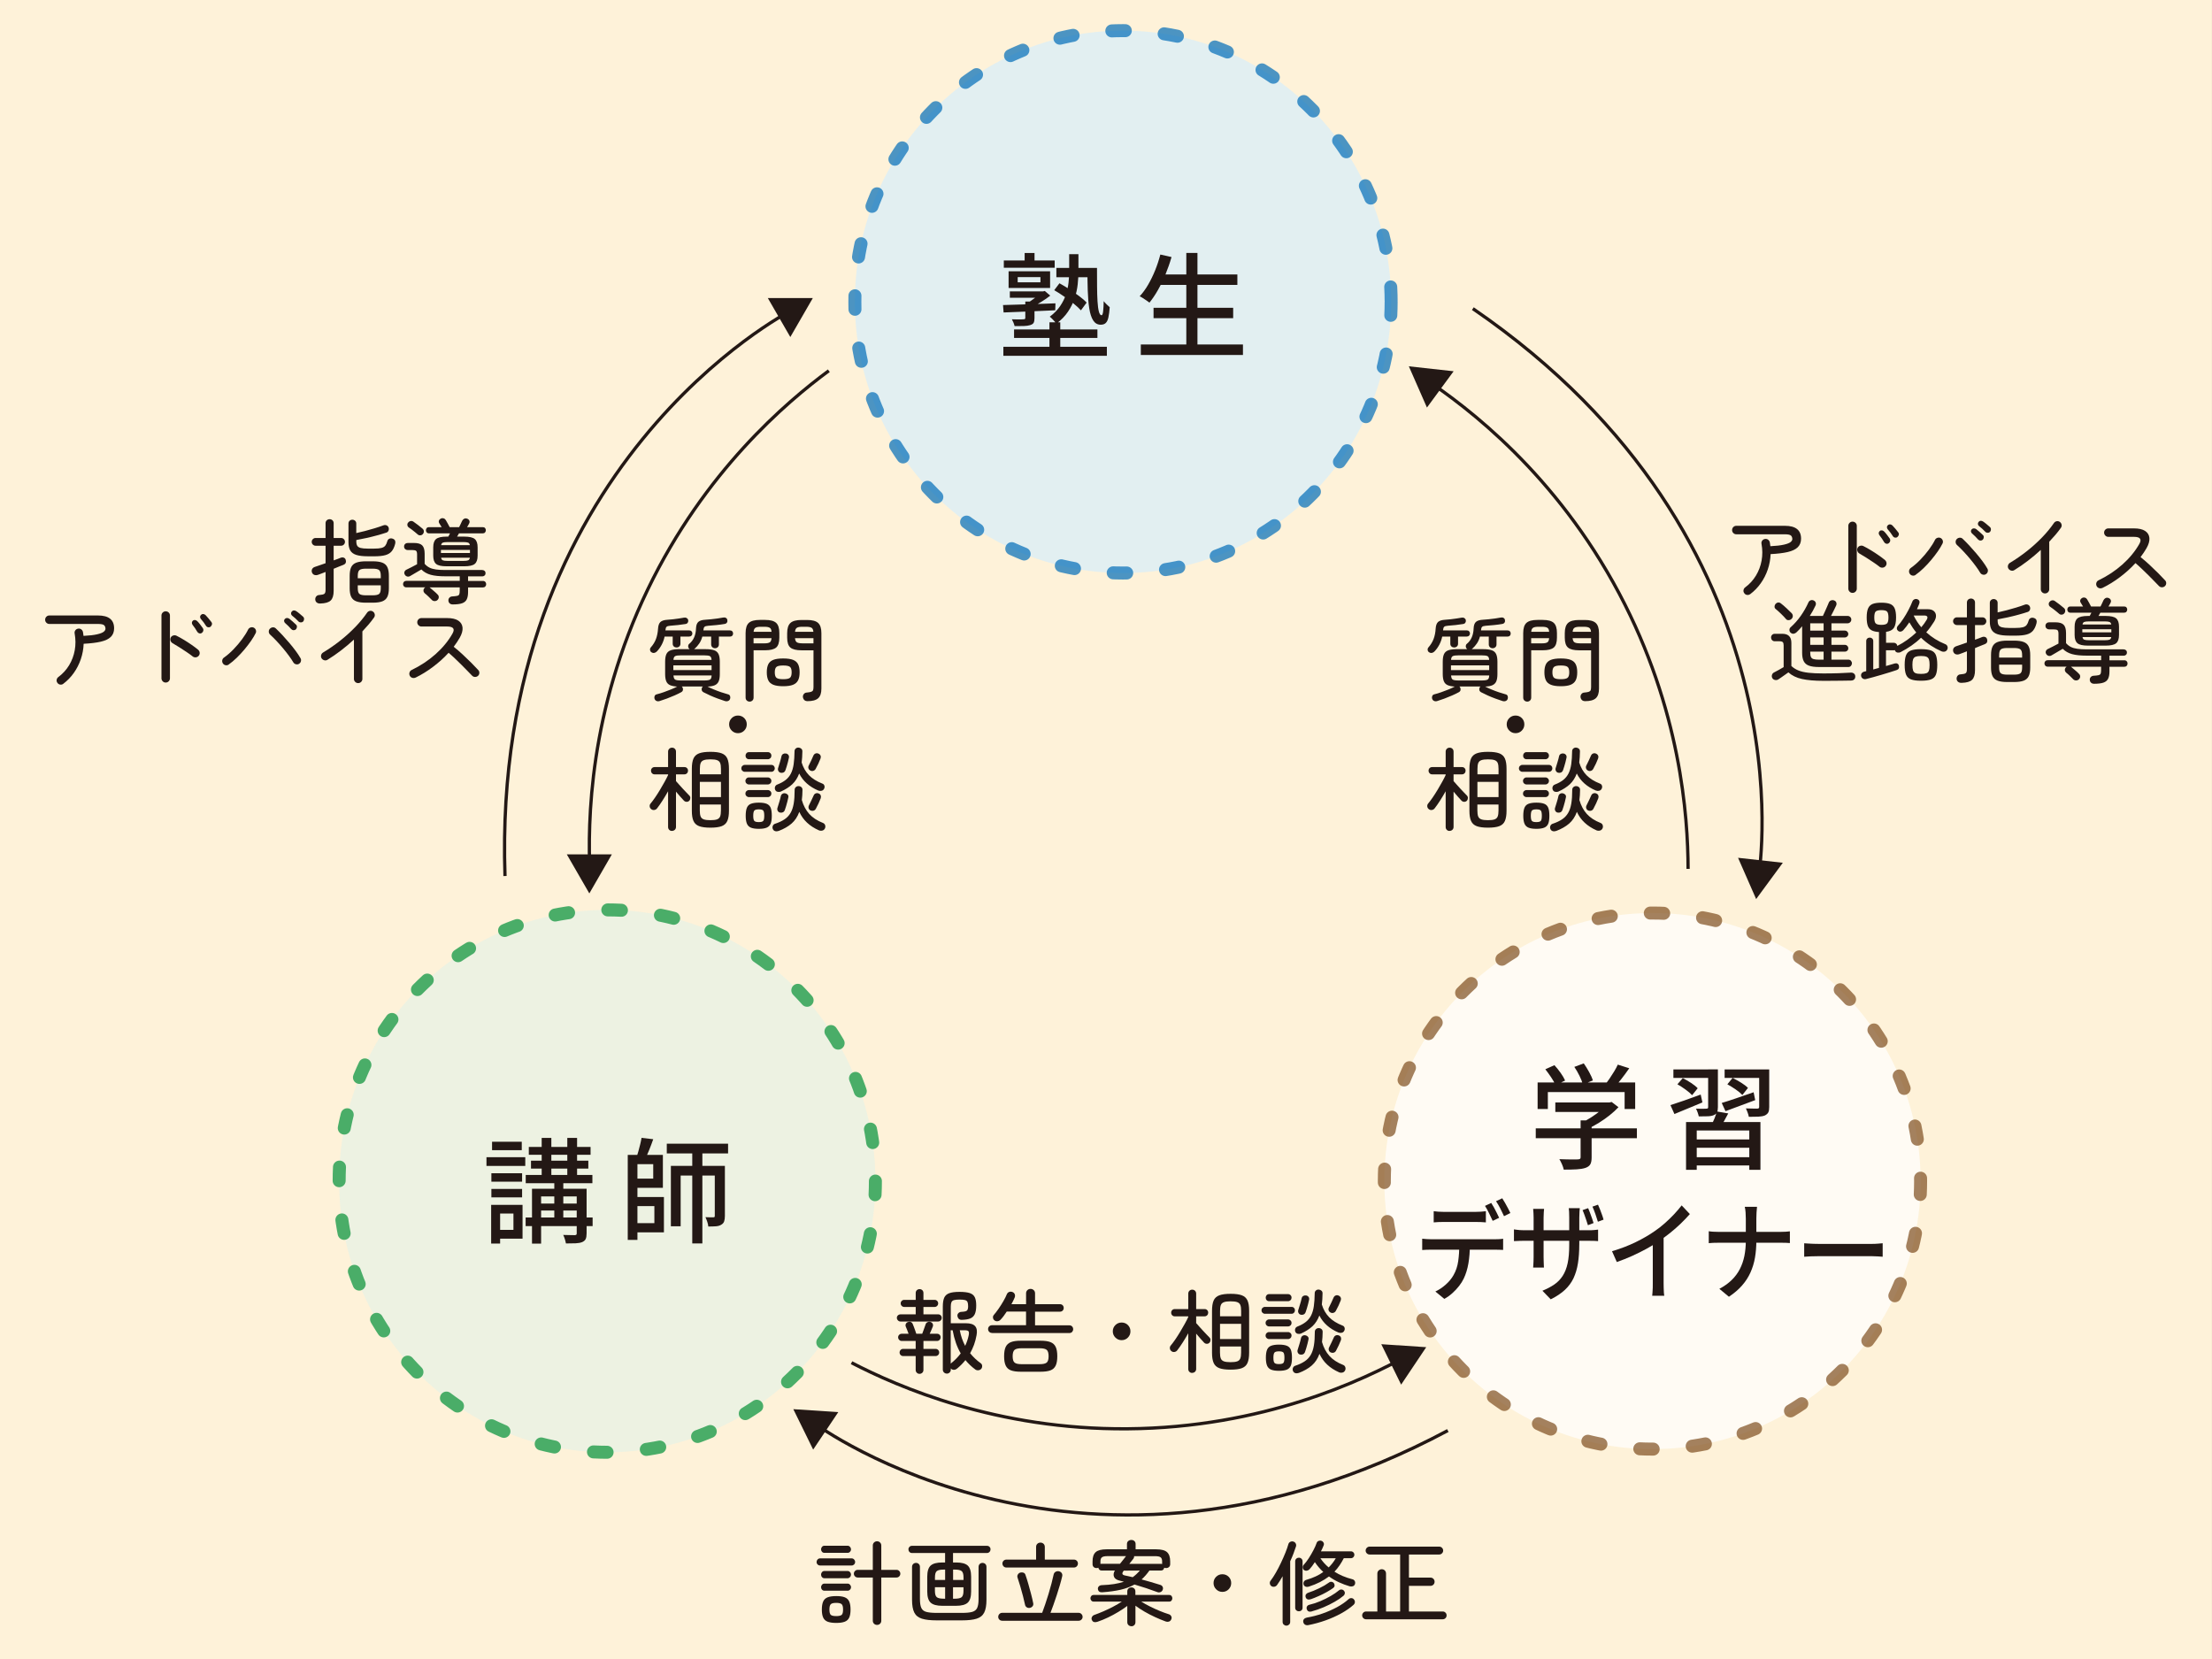 <?xml version="1.0" encoding="UTF-8"?><svg id="_レイヤー_2" xmlns="http://www.w3.org/2000/svg" viewBox="0 0 680.6 510.45"><rect x="0" y="0" width="680.6" height="510.45" fill="#333333" stroke="none"/><defs><style>.cls-1{stroke:#231815;}.cls-1,.cls-2{fill:none;}.cls-1,.cls-2,.cls-3,.cls-4{stroke-miterlimit:10;}.cls-5{fill:#e5f2e6;}.cls-6{fill:#fef2d9;}.cls-2{stroke:#00913a;stroke-dasharray:0 0 4.19 12.11;}.cls-2,.cls-3,.cls-4{stroke-linecap:round;stroke-width:4px;}.cls-3{fill:#d6eefb;stroke:#036eb8;stroke-dasharray:0 0 4.15 12;}.cls-3,.cls-4,.cls-7{opacity:.71;}.cls-8{fill:#231815;}.cls-4{fill:#fff;stroke:#7f4f21;stroke-dasharray:0 0 4.12 12.05;}</style></defs><g id="_レイヤー_1-2"><rect class="cls-6" x="85.07" y="-85.07" width="510.45" height="680.6" transform="translate(595.52 -85.07) rotate(90)"/><g><ellipse class="cls-3" cx="345.53" cy="92.87" rx="82.5" ry="83.44"/><g><path class="cls-8" d="M308.62,93.86c1.35-.05,2.9-.09,4.64-.14s3.59-.11,5.56-.18c1.97-.07,3.95-.14,5.93-.21l-.07,2.14c-1.91,.09-3.83,.18-5.76,.26-1.92,.08-3.75,.16-5.48,.23-1.73,.07-3.28,.13-4.65,.18l-.17-2.28Zm.1,12.84h31.85v2.77h-31.85v-2.77Zm.14-26.56h15.65v2.24h-15.65v-2.24Zm1.47,3.33h12.77v5.14h-12.77v-5.14Zm.38,6.19h10.29v1.96h-10.29v-1.96Zm4.76,3.12h2.83v5.08c0,.65-.09,1.14-.26,1.45-.17,.32-.53,.55-1.07,.72-.51,.16-1.16,.26-1.94,.28-.78,.02-1.73,.03-2.85,.03-.07-.33-.19-.68-.35-1.07-.16-.38-.33-.73-.49-1.03,.54,.02,1.04,.04,1.52,.04h1.28c.37,0,.63-.01,.77-.04,.23,0,.38-.04,.46-.11,.07-.07,.1-.19,.1-.35v-5Zm-3.46,8.58h25.65v2.62h-25.65v-2.62Zm1.12-16.1v1.61h7v-1.61h-7Zm2.14-7.42h3.04v3.61h-3.04v-3.61Zm4.94,11.83h.7l.56-.14,1.68,1.43c-.82,.65-1.73,1.29-2.75,1.91s-1.97,1.16-2.85,1.63c-.14-.21-.34-.46-.6-.74-.26-.28-.48-.48-.67-.59,.65-.42,1.35-.91,2.1-1.47,.75-.56,1.35-1.07,1.82-1.54v-.49Zm2.69,9.49h3.33v8.96h-3.33v-8.96Zm6.09-20.96h2.83v5.35c0,1.24-.08,2.56-.23,3.96-.15,1.4-.46,2.81-.93,4.24-.47,1.42-1.15,2.81-2.05,4.15-.9,1.34-2.09,2.57-3.59,3.69-.14-.23-.33-.48-.58-.74-.25-.26-.5-.52-.75-.79-.26-.27-.49-.47-.7-.61,1.33-1,2.4-2.09,3.2-3.27,.8-1.18,1.41-2.39,1.8-3.62,.4-1.24,.66-2.46,.79-3.67,.13-1.21,.19-2.34,.19-3.39v-5.29Zm-4.62,11.09l1.61-2.13c.98,.54,2,1.15,3.06,1.85,1.06,.7,2.06,1.4,3.01,2.1,.95,.7,1.71,1.36,2.29,2l-1.75,2.38c-.56-.63-1.3-1.31-2.22-2.05-.92-.74-1.91-1.47-2.96-2.21-1.05-.74-2.06-1.38-3.04-1.94Zm.66-6.86h10.99v2.87h-10.99v-2.87Zm9.56,0h2.94c0,2.03,0,3.93,.02,5.69,.01,1.76,.06,3.31,.14,4.64,.08,1.33,.22,2.37,.42,3.12,.2,.75,.47,1.12,.82,1.12,.23,0,.4-.41,.49-1.24,.09-.83,.15-1.86,.17-3.1,.26,.33,.56,.66,.91,1,.35,.34,.67,.62,.94,.86-.09,1.28-.23,2.32-.4,3.12s-.44,1.37-.81,1.73c-.36,.36-.88,.54-1.56,.54-.98,0-1.75-.44-2.31-1.31s-.96-2.11-1.21-3.69c-.25-1.59-.4-3.44-.47-5.55-.07-2.11-.1-4.42-.1-6.91Z"/><path class="cls-8" d="M357.03,78.32l3.43,.77c-.51,1.8-1.13,3.56-1.84,5.3-.71,1.74-1.49,3.35-2.33,4.83-.84,1.48-1.72,2.78-2.62,3.9-.23-.19-.53-.4-.89-.65-.36-.25-.73-.49-1.1-.73-.37-.25-.71-.44-1.02-.58,.96-1.03,1.83-2.22,2.62-3.59,.79-1.37,1.51-2.84,2.15-4.43,.64-1.59,1.17-3.2,1.59-4.83Zm-6.02,27.68h31.43v3.22h-31.43v-3.22Zm3.92-11.3h24.5v3.19h-24.5v-3.19Zm1.5-10.25h24.29v3.22h-24.29v-3.22Zm8.58-6.62h3.43v29.79h-3.43v-29.79Z"/></g><ellipse class="cls-4" cx="508.44" cy="363.4" rx="82.5" ry="82.47"/><g><path class="cls-8" d="M472.53,347.17h31.12v3.04h-31.12v-3.04Zm.56-14.11h30.03v8.16h-3.25v-5.21h-23.62v5.21h-3.15v-8.16Zm2.38-4.06l2.8-1.26c.65,.7,1.29,1.49,1.92,2.38,.63,.89,1.08,1.67,1.37,2.34l-2.94,1.43c-.28-.68-.72-1.47-1.33-2.38-.61-.91-1.21-1.75-1.82-2.52Zm3.08,10.22h16.83v2.91h-16.83v-2.91Zm7.77,5.5h3.4v11.41c0,.91-.13,1.61-.4,2.1-.27,.49-.78,.86-1.52,1.12-.72,.23-1.62,.38-2.69,.44-1.07,.06-2.39,.09-3.96,.09-.09-.47-.27-1.01-.54-1.63-.27-.62-.54-1.15-.82-1.59,.82,.02,1.62,.05,2.4,.07,.78,.02,1.46,.03,2.05,.02,.58-.01,.99-.02,1.22-.02,.35-.02,.58-.08,.7-.17,.12-.09,.17-.27,.17-.53v-11.3Zm-1.92-16.45l2.9-1.08c.56,.79,1.11,1.69,1.66,2.68,.55,.99,.93,1.85,1.14,2.57l-3.08,1.22c-.19-.75-.53-1.63-1.03-2.64-.5-1.02-1.03-1.93-1.59-2.75Zm9.94,10.96h.81l.73-.17,2.1,1.61c-.79,.84-1.7,1.67-2.73,2.49-1.03,.82-2.11,1.58-3.24,2.28s-2.26,1.32-3.38,1.85c-.21-.3-.5-.65-.86-1.03-.36-.38-.68-.69-.96-.93,.96-.44,1.92-.98,2.89-1.61,.97-.63,1.86-1.28,2.68-1.94,.82-.67,1.47-1.3,1.96-1.91v-.63Zm3.43-11.66l3.53,1.12c-.77,1.12-1.59,2.23-2.45,3.33-.86,1.1-1.66,2.03-2.38,2.8l-2.66-1.05c.47-.56,.94-1.2,1.44-1.92,.49-.72,.96-1.46,1.42-2.21s.82-1.44,1.1-2.07Z"/><path class="cls-8" d="M513.97,340.03c1.19-.37,2.61-.85,4.27-1.43,1.66-.58,3.34-1.19,5.04-1.82l.53,2.42c-1.49,.61-2.99,1.23-4.48,1.86-1.49,.63-2.87,1.2-4.13,1.71l-1.22-2.73Zm.91-10.99h11.48v2.62h-11.48v-2.62Zm1.23,4.58l1.65-1.89c.82,.4,1.67,.89,2.56,1.47,.89,.58,1.56,1.13,2.03,1.64l-1.71,2.13c-.47-.51-1.13-1.08-2-1.71-.86-.63-1.7-1.18-2.52-1.64Zm2.66,11.62h22.89v14.7h-3.43v-12.11h-16.17v12.11h-3.29v-14.7Zm1.68,5.35h18.73v2.55h-18.73v-2.55Zm.14,5.46h18.69v2.55h-18.69v-2.55Zm4.97-27.02h3.01v11.62c0,.68-.09,1.2-.26,1.58-.18,.37-.51,.67-1,.88-.49,.21-1.11,.33-1.87,.35-.76,.02-1.67,.04-2.75,.04-.07-.35-.19-.75-.35-1.21-.16-.46-.34-.85-.52-1.17,.7,.02,1.35,.04,1.96,.04s1.02-.01,1.23-.04c.23,0,.38-.04,.46-.12,.07-.08,.1-.2,.1-.37v-11.58Zm2.66,12.95l3.54,.6c-.42,.82-.86,1.62-1.31,2.4s-.86,1.44-1.21,1.98l-2.69-.63c.3-.63,.62-1.35,.96-2.17,.34-.82,.58-1.54,.72-2.17Zm1.54-2.62c1.26-.37,2.75-.86,4.48-1.45,1.73-.59,3.5-1.21,5.32-1.84l.49,2.42c-1.56,.58-3.15,1.17-4.76,1.77-1.61,.6-3.07,1.14-4.38,1.63l-1.16-2.52Zm.88-10.32h12.18v2.62h-12.18v-2.62Zm.84,4.58l1.61-1.96c.82,.4,1.69,.88,2.61,1.45,.92,.57,1.63,1.11,2.12,1.63l-1.72,2.17c-.47-.51-1.15-1.08-2.05-1.7-.9-.62-1.76-1.15-2.57-1.59Zm9.8-4.58h3.08v11.58c0,.72-.09,1.27-.28,1.64s-.54,.69-1.05,.95c-.51,.21-1.18,.33-2,.37-.82,.04-1.8,.05-2.94,.05-.07-.4-.19-.83-.37-1.31-.17-.48-.36-.9-.54-1.28,.75,.02,1.46,.04,2.14,.05,.68,.01,1.13,.02,1.36,.02,.23-.02,.39-.07,.47-.14,.08-.07,.12-.2,.12-.38v-11.55Z"/></g><g class="cls-7"><ellipse class="cls-5" cx="186.85" cy="363.4" rx="82.5" ry="83.44"/><ellipse class="cls-2" cx="186.85" cy="363.4" rx="82.5" ry="83.44"/></g><g><path class="cls-8" d="M149.68,356.05h11.94v2.69h-11.94v-2.69Zm1.44,14.67h2.76v11.9h-2.76v-11.9Zm.07-9.73h9.45v2.59h-9.45v-2.59Zm0,4.83h9.45v2.59h-9.45v-2.59Zm.21-14.52h9.14v2.59h-9.14v-2.59Zm1.37,19.42h8.01v10.39h-8.01v-2.69h5.21v-5.04h-5.21v-2.66Zm8.96,3.88h20.61v2.66h-20.61v-2.66Zm.03-13.09h20.51v2.55h-20.51v-2.55Zm.95-8.61h19v2.41h-19v-2.41Zm.67,4.23h17.64v2.42h-17.64v-2.42Zm.31,8.64h14.88v2.35h-12.08v14.53h-2.8v-16.87Zm1.47,4.55h14.1v2.13h-14.1v-2.13Zm1.51-20.2h2.97v12.53h-2.97v-12.53Zm3.88,12.63h2.77v13.37h-2.77v-13.37Zm6.9,3.01h3.04v13.72c0,.75-.09,1.32-.28,1.73-.19,.41-.55,.73-1.08,.96-.51,.21-1.18,.33-2.01,.37-.83,.04-1.83,.05-2.99,.05-.07-.4-.18-.84-.33-1.33s-.32-.92-.51-1.29c.79,.02,1.53,.04,2.22,.05,.69,.01,1.14,.02,1.35,.02,.26-.02,.42-.08,.49-.16s.1-.22,.1-.4v-13.72Zm-2.9-15.64h3.01v12.53h-3.01v-12.53Z"/><path class="cls-8" d="M193.15,355.35h2.98v26.14h-2.98v-26.14Zm1.26,0h9.55v10.12h-9.55v-2.83h6.58v-4.45h-6.58v-2.83Zm.07,12.95h9.8v10.88h-9.8v-2.83h6.86v-5.25h-6.86v-2.8Zm2.91-18.2l3.6,.42c-.37,1.07-.79,2.17-1.24,3.29s-.88,2.08-1.28,2.87l-2.62-.56c.19-.56,.38-1.2,.58-1.91,.2-.71,.39-1.43,.56-2.15,.18-.72,.31-1.38,.4-1.96Zm7.77,1.79h18.86v3.01h-18.86v-3.01Zm1.26,6.83h15.12v2.97h-12.11v15.61h-3.01v-18.58Zm6.58-5.46h3.11v29.33h-3.11v-29.33Zm6.93,5.46h3.11v15.4c0,.68-.08,1.24-.23,1.68-.15,.44-.46,.79-.93,1.05-.42,.26-.95,.41-1.59,.46-.64,.05-1.43,.07-2.36,.07-.02-.42-.13-.9-.31-1.45-.19-.55-.37-1.02-.56-1.42,.56,.02,1.07,.04,1.52,.04h.89c.19,0,.31-.04,.37-.1s.09-.2,.09-.38v-15.33Z"/></g><g><path class="cls-8" d="M98.54,185.69c-.41,.02-.76-.07-1.05-.28-.29-.21-.45-.51-.49-.92-.02-.39,.08-.72,.31-.99,.22-.27,.55-.42,.98-.43,.78-.06,1.29-.18,1.53-.38s.35-.6,.35-1.22v-5.49c-.43,.17-.84,.33-1.23,.48s-.75,.28-1.06,.39c-.41,.15-.79,.16-1.15,.04-.35-.12-.61-.39-.76-.8-.11-.37-.08-.71,.08-1.02,.17-.31,.46-.53,.87-.66,.41-.15,.9-.32,1.47-.5,.57-.19,1.16-.39,1.78-.62v-5.38h-3.08c-.32,0-.59-.12-.83-.35-.23-.23-.35-.51-.35-.83,0-.34,.12-.62,.35-.85,.23-.23,.51-.35,.83-.35h3.08v-4.54c0-.37,.12-.67,.36-.9,.24-.22,.54-.34,.9-.34,.34,0,.62,.11,.87,.34,.24,.22,.36,.52,.36,.9v4.54h2.3c.32,0,.59,.12,.83,.35,.23,.23,.35,.52,.35,.85,0,.32-.12,.59-.35,.83-.23,.23-.51,.35-.83,.35h-2.3v4.51c.43-.15,.83-.29,1.19-.43,.36-.14,.69-.27,.97-.38,.34-.13,.65-.14,.95-.03,.3,.11,.49,.33,.59,.64,.11,.32,.12,.62,.03,.9-.09,.28-.34,.5-.73,.67-.35,.13-.79,.3-1.32,.52-.52,.21-1.08,.44-1.68,.69v6.8c0,1.38-.3,2.37-.9,2.95-.6,.59-1.67,.9-3.22,.94Zm14.62-14.53c-1.49,0-2.67-.14-3.54-.42-.87-.28-1.48-.74-1.85-1.37-.36-.63-.55-1.47-.55-2.52v-5.77c0-.35,.12-.64,.35-.85,.23-.21,.52-.32,.85-.32,.32,0,.6,.11,.84,.32,.24,.21,.36,.5,.36,.85v2.94c.8-.17,1.7-.38,2.69-.64s1.98-.54,2.97-.84c.99-.3,1.86-.59,2.6-.87,.37-.15,.71-.16,1.02-.04s.53,.34,.66,.66c.11,.32,.11,.63-.01,.94-.12,.31-.33,.52-.63,.63-.9,.3-1.88,.59-2.95,.88-1.07,.29-2.16,.56-3.25,.8-1.09,.24-2.12,.45-3.09,.62v.45c0,.56,.1,1,.29,1.32,.2,.32,.55,.54,1.05,.67s1.23,.2,2.18,.2h1.96c.95,0,1.69-.06,2.23-.2,.53-.13,.93-.36,1.19-.69,.26-.33,.47-.77,.62-1.33,.11-.43,.34-.71,.67-.84,.34-.13,.69-.12,1.06,.03,.35,.13,.58,.34,.69,.63,.1,.29,.11,.6,.01,.94-.24,.95-.59,1.71-1.05,2.27-.46,.56-1.11,.96-1.96,1.2-.85,.24-2,.36-3.46,.36h-1.96Zm-.56,14.28c-1.25,0-2.25-.14-2.98-.42-.74-.28-1.26-.75-1.57-1.4-.31-.65-.46-1.53-.46-2.63v-3.81c0-1.12,.15-2.01,.46-2.66,.31-.65,.83-1.12,1.57-1.4,.74-.28,1.73-.42,2.98-.42h2.04c1.27,0,2.27,.14,3,.42,.73,.28,1.25,.75,1.55,1.4,.31,.65,.46,1.54,.46,2.66v3.81c0,1.1-.15,1.98-.46,2.63-.31,.65-.83,1.12-1.55,1.4-.73,.28-1.73,.42-3,.42h-2.04Zm-2.52-7.53h7.08v-.73c0-.9-.17-1.49-.52-1.78-.35-.29-1.01-.43-2-.43h-2.04c-.99,0-1.66,.14-2,.43-.35,.29-.52,.88-.52,1.78v.73Zm2.52,5.26h2.04c.99,0,1.66-.14,2-.42,.35-.28,.52-.87,.52-1.76v-.9h-7.08v.9c0,.9,.17,1.48,.52,1.76,.35,.28,1.01,.42,2,.42Z"/><path class="cls-8" d="M139.25,185.97c-.37,0-.68-.12-.92-.35-.24-.23-.36-.53-.36-.88-.02-.32,.08-.6,.31-.84,.22-.24,.51-.37,.87-.39,.69-.04,1.2-.1,1.53-.18s.54-.24,.63-.48,.14-.59,.14-1.08v-1.04h-9.3l.06,.03c.19,.15,.43,.35,.73,.62,.3,.26,.6,.52,.91,.78s.54,.49,.69,.67c.28,.21,.43,.47,.46,.8,.03,.33-.07,.62-.29,.88s-.51,.41-.85,.43c-.35,.03-.65-.06-.91-.27-.28-.3-.64-.66-1.09-1.09-.45-.43-.83-.77-1.15-1.01-.24-.21-.38-.46-.41-.76-.03-.3,.05-.57,.24-.81,.04-.06,.08-.11,.14-.15,.06-.05,.11-.09,.17-.13h-5.8c-.32,0-.57-.1-.76-.29-.19-.2-.28-.43-.28-.71s.09-.52,.28-.71,.44-.29,.76-.29h16.41v-1.4h-4.48c-1.83,0-3.31-.15-4.45-.46-1.14-.31-2.1-.85-2.88-1.64-.35,.21-.76,.44-1.2,.7-.45,.26-.88,.51-1.29,.76-.41,.24-.75,.44-1.01,.59-.3,.17-.6,.2-.91,.1-.31-.1-.54-.29-.69-.57-.17-.28-.2-.56-.1-.85,.1-.29,.3-.51,.6-.66,.37-.17,.88-.42,1.53-.76s1.23-.64,1.75-.92v-3.02c0-.56-.1-.92-.29-1.09-.2-.17-.56-.25-1.11-.25h-1.48c-.3,0-.56-.1-.78-.29-.22-.2-.34-.46-.34-.8s.11-.6,.34-.8c.22-.2,.48-.29,.78-.29h1.96c1.16,0,1.99,.24,2.49,.73,.5,.49,.76,1.34,.76,2.58v3.11c.45,.5,.94,.89,1.48,1.16,.54,.27,1.2,.46,1.97,.57,.77,.11,1.73,.17,2.87,.17h11.37c.28,0,.52,.08,.73,.25,.21,.17,.31,.41,.31,.73,0,.3-.1,.54-.29,.71-.2,.18-.43,.27-.71,.27h-4.37v1.4h4.56c.32,0,.56,.1,.74,.29,.18,.2,.27,.43,.27,.71s-.09,.52-.27,.71c-.18,.2-.42,.29-.74,.29h-4.56v1.43c0,.93-.14,1.68-.41,2.24-.27,.56-.75,.96-1.43,1.2-.68,.24-1.65,.36-2.9,.36Zm-10.72-21.53c-.22-.21-.5-.44-.84-.71s-.67-.54-1.01-.8c-.34-.26-.63-.48-.9-.64-.24-.17-.39-.4-.43-.69-.05-.29,.02-.55,.21-.8,.21-.26,.46-.42,.77-.48,.31-.06,.59,0,.85,.17,.37,.24,.84,.58,1.4,1.02s1.03,.82,1.4,1.13c.26,.21,.41,.47,.43,.78,.03,.32-.06,.61-.27,.87-.19,.24-.44,.38-.77,.42-.33,.04-.61-.06-.85-.28Zm8.88,9.8c-1.57,0-2.65-.24-3.23-.73-.59-.49-.88-1.33-.88-2.55v-2.55c0-1.21,.29-2.07,.88-2.56,.59-.49,1.67-.74,3.23-.74h.53l.53-1.01h-6.52c-.28,0-.5-.1-.66-.29-.16-.2-.24-.42-.24-.66,0-.26,.08-.48,.24-.67,.16-.19,.38-.28,.66-.28h3.95c-.13-.22-.27-.44-.41-.66-.14-.21-.26-.41-.35-.57-.15-.26-.17-.53-.07-.8s.28-.47,.55-.6c.3-.15,.59-.18,.88-.08,.29,.09,.51,.27,.66,.53,.17,.26,.37,.61,.6,1.05,.23,.44,.43,.82,.6,1.13h2.91c.15-.3,.3-.61,.46-.94,.16-.33,.3-.64,.43-.94,.15-.32,.36-.55,.64-.7s.6-.16,.95-.03c.34,.13,.56,.34,.67,.62s.09,.56-.06,.84c-.07,.15-.17,.33-.28,.53-.11,.21-.23,.41-.36,.62h4.87c.28,0,.5,.09,.66,.28,.16,.19,.24,.41,.24,.67,0,.24-.08,.46-.24,.66-.16,.2-.38,.29-.66,.29h-7.36c-.08,.13-.17,.29-.28,.48-.11,.19-.21,.36-.31,.53h2.21c1.57,0,2.65,.25,3.23,.74,.59,.5,.88,1.35,.88,2.56v2.55c0,1.21-.29,2.06-.88,2.55s-1.67,.73-3.23,.73h-5.46Zm-1.74-4.09h8.93v-.95h-8.93v.95Zm.06-2.41h8.85c-.08-.41-.26-.67-.55-.78-.29-.11-.76-.17-1.41-.17h-4.93c-.67,0-1.15,.06-1.43,.17-.28,.11-.46,.37-.53,.78Zm1.96,4.84h4.93c.67,0,1.15-.06,1.43-.18,.28-.12,.46-.39,.53-.8h-8.85c.06,.41,.23,.68,.52,.8,.29,.12,.77,.18,1.44,.18Z"/><path class="cls-8" d="M19.47,210.4c-.28,.21-.6,.29-.95,.24-.35-.05-.63-.22-.84-.52-.22-.28-.31-.6-.25-.95,.06-.35,.22-.63,.5-.84,1.36-1.01,2.47-2.22,3.33-3.64,.86-1.42,1.44-2.96,1.74-4.63,.3-1.67,.29-3.38-.03-5.14-.08-.35,0-.68,.2-.97,.21-.29,.49-.46,.84-.52,.35-.07,.68,0,.97,.2,.29,.21,.47,.49,.55,.84l.17,1.18c1.79-.09,3.18-.25,4.16-.48,.98-.22,1.66-.49,2.03-.78,.37-.3,.56-.61,.56-.92,0-.49-.15-.85-.43-1.11-.29-.25-.91-.38-1.86-.38H15.18c-.35,0-.66-.13-.91-.38s-.38-.55-.38-.91c0-.37,.13-.69,.38-.94s.56-.38,.91-.38h14.95c3.32,0,4.98,1.32,4.98,3.95,0,1.1-.34,1.98-1.02,2.65-.68,.66-1.71,1.15-3.09,1.47-1.38,.32-3.14,.53-5.26,.64-.06,1.62-.35,3.2-.87,4.73-.52,1.53-1.24,2.95-2.16,4.24-.92,1.3-2,2.41-3.25,3.35Z"/><path class="cls-8" d="M50.97,210.01c-.35,0-.66-.13-.91-.39-.25-.26-.38-.57-.38-.92v-19.32c0-.35,.13-.66,.38-.91s.56-.38,.91-.38c.37,0,.69,.13,.94,.38s.38,.56,.38,.91v19.32c0,.36-.13,.66-.38,.92-.25,.26-.56,.39-.94,.39Zm8.29-8.06c-.52-.41-1.14-.86-1.86-1.34-.72-.49-1.45-.97-2.2-1.44-.75-.48-1.45-.9-2.1-1.27-.3-.17-.5-.42-.62-.76-.11-.34-.09-.66,.06-.98,.17-.32,.42-.53,.77-.63,.35-.1,.68-.08,.99,.07,.75,.37,1.53,.81,2.34,1.3,.81,.5,1.6,1,2.35,1.53,.76,.52,1.41,1.02,1.97,1.48,.28,.24,.44,.55,.48,.91,.04,.36-.07,.69-.31,.97-.24,.28-.54,.43-.9,.46-.35,.03-.68-.07-.98-.29Zm2.86-7.22c-.24,.17-.5,.22-.77,.15-.27-.07-.48-.22-.63-.46-.45-.77-.94-1.49-1.48-2.18-.15-.19-.21-.41-.2-.66,.02-.25,.13-.46,.34-.63,.22-.17,.46-.22,.71-.17,.25,.06,.47,.19,.66,.39,.24,.24,.52,.57,.84,.99s.6,.8,.84,1.13c.15,.24,.19,.5,.13,.78-.07,.28-.21,.49-.43,.64Zm2.66-1.9c-.22,.17-.48,.22-.76,.17-.28-.06-.49-.21-.64-.45-.22-.35-.47-.72-.74-1.09-.27-.37-.55-.71-.83-1.01-.17-.19-.25-.41-.24-.66,0-.25,.12-.46,.32-.63,.22-.19,.47-.26,.73-.22,.26,.04,.48,.16,.67,.36,.24,.24,.53,.57,.87,.98,.34,.41,.62,.78,.87,1.09,.19,.24,.25,.5,.18,.78-.07,.28-.21,.5-.43,.67Z"/><path class="cls-8" d="M70.4,204.46c-.3,.21-.62,.28-.97,.22-.35-.06-.62-.23-.83-.53s-.28-.63-.22-.98c.06-.35,.23-.63,.53-.84,1.01-.71,2-1.57,2.97-2.58,.97-1.01,1.85-2.04,2.63-3.11,.78-1.06,1.39-2.03,1.82-2.91,.15-.32,.4-.54,.74-.66,.35-.12,.68-.11,.99,.04,.32,.15,.54,.4,.66,.74,.12,.35,.1,.68-.07,.99-.34,.69-.81,1.48-1.41,2.35-.61,.88-1.29,1.76-2.04,2.66-.76,.9-1.54,1.75-2.37,2.55s-1.63,1.48-2.44,2.04Zm21.62-.22c-.3,.19-.63,.23-.98,.14-.35-.09-.63-.3-.81-.62-.34-.58-.77-1.24-1.32-1.97-.54-.74-1.14-1.5-1.79-2.28-.65-.78-1.33-1.54-2.02-2.28-.69-.74-1.35-1.39-1.99-1.97-.26-.24-.4-.55-.41-.91,0-.36,.11-.67,.35-.91,.26-.26,.57-.4,.92-.42s.66,.1,.92,.36c.65,.62,1.33,1.31,2.04,2.07,.71,.77,1.41,1.55,2.1,2.37,.69,.81,1.33,1.62,1.93,2.42,.6,.8,1.09,1.55,1.48,2.24,.19,.3,.24,.62,.15,.97-.08,.35-.28,.61-.6,.8Zm-.95-10.61c-.21,.19-.45,.28-.73,.27-.28,0-.52-.12-.73-.32-.56-.65-1.18-1.27-1.85-1.85-.19-.15-.3-.35-.34-.6-.04-.25,.04-.48,.22-.69,.21-.21,.43-.3,.69-.29,.25,0,.49,.09,.71,.24,.26,.19,.59,.46,.99,.83s.75,.69,1.05,.97c.21,.19,.3,.42,.28,.71-.02,.29-.12,.54-.31,.74Zm.78-2.41c-.63-.67-1.28-1.26-1.93-1.76-.21-.15-.33-.35-.36-.6-.04-.25,.03-.48,.2-.69,.19-.22,.41-.34,.66-.35,.25,0,.49,.06,.71,.21,.3,.19,.65,.45,1.06,.8,.41,.35,.77,.65,1.06,.91,.21,.19,.31,.43,.31,.73s-.09,.55-.28,.76c-.19,.19-.42,.28-.71,.28s-.53-.09-.71-.28Z"/><path class="cls-8" d="M110.19,210.18c-.35,0-.66-.13-.91-.38-.25-.25-.38-.56-.38-.91v-12.1c-1.25,1.16-2.58,2.27-3.98,3.35-1.4,1.07-2.79,2.03-4.17,2.87-.3,.19-.62,.23-.97,.14-.35-.09-.62-.29-.83-.59-.19-.32-.23-.65-.14-.99,.09-.34,.29-.61,.59-.8,1.83-1.1,3.58-2.31,5.26-3.64,1.68-1.33,3.23-2.73,4.65-4.2,1.42-1.47,2.63-2.95,3.64-4.42,.21-.3,.48-.48,.83-.55,.35-.07,.67,0,.97,.21,.3,.21,.48,.49,.55,.84s0,.68-.21,.98c-.49,.69-1.03,1.4-1.64,2.11-.61,.72-1.26,1.44-1.95,2.17v14.62c0,.35-.13,.66-.38,.91s-.56,.38-.94,.38Z"/><path class="cls-8" d="M127.8,208.5c-.32,.15-.65,.16-.99,.04-.35-.12-.59-.34-.74-.66s-.17-.65-.06-.99c.11-.34,.33-.59,.64-.74,2.73-1.31,5.18-2.93,7.35-4.86,2.17-1.93,3.92-4.05,5.22-6.34,.82-1.46,.27-2.18-1.65-2.18h-7.9c-.35,0-.66-.13-.91-.39s-.38-.57-.38-.92,.13-.66,.38-.91,.56-.38,.91-.38h7.9c1.49,0,2.64,.26,3.43,.78,.79,.52,1.23,1.24,1.32,2.16,.08,.92-.21,1.96-.88,3.14-.26,.45-.55,.9-.85,1.36-.31,.46-.64,.92-.99,1.39,.9,.71,1.82,1.51,2.77,2.39,.95,.89,1.85,1.75,2.69,2.59,.84,.84,1.52,1.55,2.04,2.13,.26,.24,.39,.54,.39,.9s-.13,.66-.39,.92c-.26,.24-.57,.36-.92,.36s-.66-.13-.92-.39c-.37-.37-.84-.85-1.4-1.44s-1.18-1.21-1.85-1.88c-.67-.66-1.35-1.32-2.03-1.97-.68-.65-1.33-1.24-1.95-1.76-1.4,1.53-2.98,2.96-4.73,4.28-1.75,1.33-3.58,2.46-5.49,3.39Z"/></g><g><path class="cls-8" d="M200.43,200.69c-.24-.17-.38-.4-.42-.7-.04-.3,.04-.56,.22-.78,.73-.82,1.26-1.69,1.61-2.62,.34-.92,.55-1.97,.63-3.15,.06-.97,.3-1.66,.73-2.06s1.16-.63,2.18-.69c.52-.04,1.09-.09,1.71-.15,.62-.07,1.22-.14,1.81-.24,.59-.09,1.09-.18,1.5-.25,.32-.07,.61-.04,.87,.11,.26,.15,.42,.36,.48,.64,.06,.28,.01,.54-.13,.77-.14,.23-.37,.38-.69,.43-.67,.11-1.43,.21-2.28,.31-.85,.09-1.66,.17-2.42,.22-.58,.04-.96,.15-1.15,.34s-.3,.55-.34,1.09h7.31c.3,0,.54,.09,.71,.28,.18,.19,.27,.41,.27,.67s-.09,.49-.27,.67c-.18,.19-.42,.28-.71,.28h-2.69v2.21c0,.35-.12,.63-.35,.84-.23,.21-.52,.31-.85,.31-.32,0-.59-.1-.83-.31-.23-.21-.35-.49-.35-.84v-2.21h-2.49c-.19,.92-.49,1.75-.9,2.52-.41,.77-.9,1.45-1.46,2.04-.22,.24-.49,.4-.8,.46-.31,.07-.61,0-.91-.21Zm2.55,15.01c-.37,.11-.71,.1-.99-.03-.29-.13-.49-.35-.6-.67-.09-.3-.08-.59,.04-.87,.12-.28,.37-.46,.74-.53,.6-.15,1.27-.35,2.03-.62,.76-.26,1.51-.55,2.25-.85,.75-.31,1.38-.6,1.9-.88-.93-.06-1.67-.21-2.21-.45-.54-.24-.92-.64-1.15-1.19-.22-.55-.34-1.28-.34-2.2v-3.81c0-1.01,.13-1.79,.39-2.35,.26-.56,.71-.95,1.36-1.18,.64-.22,1.53-.34,2.65-.34h3.14s-.09-.07-.17-.14c-.19-.21-.29-.45-.29-.73,0-.28,.08-.51,.27-.7,.71-.58,1.24-1.27,1.58-2.07,.35-.8,.54-1.72,.57-2.74,.04-.93,.27-1.6,.7-1.99,.43-.39,1.14-.62,2.13-.67,.52-.04,1.12-.09,1.79-.15s1.33-.14,1.99-.24c.65-.09,1.21-.19,1.68-.28,.34-.07,.63-.05,.88,.08,.25,.13,.41,.34,.46,.62,.07,.3,.04,.57-.1,.81-.14,.24-.38,.39-.71,.45-.73,.13-1.56,.24-2.51,.34-.94,.09-1.8,.17-2.56,.22-.58,.04-.96,.15-1.15,.34s-.3,.55-.34,1.09h8.2c.3,0,.53,.09,.7,.28s.25,.41,.25,.67-.08,.49-.25,.67-.4,.28-.7,.28h-3.42v2.41c0,.35-.12,.64-.35,.85-.23,.21-.51,.32-.83,.32-.34,0-.62-.11-.85-.32-.23-.21-.35-.5-.35-.85v-2.41h-2.72c-.21,.78-.51,1.48-.92,2.09-.41,.61-.88,1.14-1.4,1.61-.04,.02-.07,.04-.11,.07-.04,.03-.08,.06-.11,.1h3.53c1.14,0,2.02,.11,2.66,.34,.63,.22,1.08,.62,1.34,1.18,.26,.56,.39,1.34,.39,2.35v3.81c0,.93-.12,1.67-.35,2.21-.23,.54-.62,.94-1.16,1.19-.54,.25-1.3,.4-2.27,.43,.54,.28,1.18,.57,1.92,.88s1.49,.59,2.25,.85c.77,.26,1.44,.47,2.02,.62,.37,.07,.62,.25,.73,.53,.11,.28,.12,.57,.03,.87-.09,.32-.29,.54-.59,.67-.3,.13-.63,.14-1.01,.03-.65-.21-1.39-.46-2.2-.76-.81-.3-1.61-.62-2.38-.97-.78-.35-1.44-.67-2-.97-.3-.17-.48-.39-.55-.66-.07-.27-.03-.54,.1-.8,.06-.13,.14-.23,.25-.31h-6.5c.11,.07,.2,.18,.25,.31,.13,.26,.17,.53,.11,.8-.06,.27-.24,.49-.56,.66-.54,.3-1.2,.62-1.99,.97s-1.58,.67-2.39,.97c-.81,.3-1.55,.55-2.23,.76Zm4.2-9.52h11.76v-1.46h-11.76v1.46Zm.03-3.14h11.73c-.04-.62-.21-1-.52-1.16-.31-.16-.9-.24-1.78-.24h-7.14c-.86,0-1.45,.08-1.76,.24-.32,.16-.5,.55-.53,1.16Zm2.3,6.33h7.14c.9,0,1.5-.09,1.81-.27,.31-.18,.47-.6,.49-1.27h-11.73c.04,.67,.21,1.1,.5,1.27,.3,.18,.9,.27,1.79,.27Z"/><path class="cls-8" d="M230.64,215.87c-.34,0-.63-.11-.87-.34-.24-.22-.36-.52-.36-.9v-19.85c0-1.49,.34-2.54,1.01-3.14,.67-.6,1.8-.9,3.39-.9h1.62c1.59,0,2.71,.3,3.37,.9,.66,.6,.99,1.64,.99,3.14v1.4c0,1.49-.33,2.52-.99,3.07-.66,.55-1.79,.83-3.37,.83h-3.56v14.56c0,.37-.12,.67-.36,.9-.24,.22-.53,.34-.87,.34Zm1.23-21.48h5.52c-.04-.62-.22-1.03-.55-1.23-.33-.21-.87-.31-1.64-.31h-1.12c-.77,0-1.31,.1-1.64,.31-.33,.21-.52,.62-.57,1.23Zm0,3.56h3.33c.78,0,1.33-.11,1.65-.32s.49-.64,.53-1.27h-5.52v1.6Zm9.1,13.19c-1.29,0-2.3-.15-3.04-.45-.74-.3-1.26-.76-1.55-1.39-.3-.62-.45-1.44-.45-2.45s.15-1.82,.45-2.45c.3-.63,.82-1.08,1.55-1.37,.74-.29,1.75-.43,3.04-.43s2.32,.14,3.05,.43c.73,.29,1.25,.75,1.55,1.37,.31,.62,.46,1.44,.46,2.45s-.15,1.83-.46,2.45c-.31,.63-.83,1.09-1.55,1.39-.73,.3-1.75,.45-3.05,.45Zm0-2.16c1.04,0,1.74-.14,2.09-.43,.34-.29,.52-.85,.52-1.69s-.17-1.38-.52-1.67c-.35-.29-1.04-.43-2.09-.43s-1.71,.14-2.06,.43c-.35,.29-.52,.84-.52,1.67s.17,1.41,.52,1.69c.35,.29,1.03,.43,2.06,.43Zm7.45,6.75c-.41,0-.73-.12-.97-.36-.23-.24-.37-.55-.41-.92-.02-.35,.08-.67,.31-.94s.54-.42,.95-.43c.6-.06,1.04-.13,1.32-.24,.28-.1,.46-.27,.55-.49,.08-.22,.13-.55,.13-.98v-11.28h-3.7c-1.59,0-2.72-.28-3.39-.83-.67-.55-1.01-1.57-1.01-3.07v-1.37c0-1.49,.34-2.54,1.01-3.15,.67-.61,1.8-.91,3.39-.91h1.76c1.57,0,2.69,.3,3.36,.91s1.01,1.66,1.01,3.15v17.05c0,1.38-.33,2.37-.99,2.97-.66,.6-1.77,.9-3.32,.9Zm-3.81-21.34h5.66c-.06-.62-.24-1.03-.56-1.23s-.87-.31-1.65-.31h-1.23c-.77,0-1.31,.1-1.64,.31-.33,.21-.52,.62-.57,1.23Zm2.21,3.56h3.47v-1.6h-5.68c.06,.63,.24,1.06,.56,1.27,.32,.21,.87,.32,1.65,.32Z"/><path class="cls-8" d="M227.06,225.59c-.75,0-1.39-.27-1.92-.8-.53-.53-.8-1.17-.8-1.92s.27-1.41,.8-1.93c.53-.52,1.17-.78,1.92-.78s1.41,.26,1.93,.78,.78,1.17,.78,1.93-.26,1.39-.78,1.92-1.17,.8-1.93,.8Z"/><path class="cls-8" d="M206.76,255.67c-.34,0-.62-.11-.85-.34s-.35-.51-.35-.87v-11c-.54,.97-1.12,1.93-1.72,2.87s-1.16,1.74-1.67,2.39c-.22,.28-.51,.45-.85,.5-.35,.06-.66-.03-.94-.25-.28-.21-.44-.48-.48-.83-.04-.35,.05-.64,.25-.88,.41-.48,.87-1.1,1.39-1.85,.51-.75,1.03-1.55,1.54-2.41,.51-.86,.99-1.68,1.43-2.48s.79-1.48,1.05-2.06v-.2h-4.14c-.34,0-.61-.11-.81-.34-.21-.22-.31-.49-.31-.78,0-.32,.1-.58,.31-.8,.21-.21,.48-.32,.81-.32h4.14v-4.73c0-.37,.12-.67,.35-.9,.23-.22,.52-.34,.85-.34,.35,0,.65,.11,.88,.34,.23,.22,.35,.52,.35,.9v4.73h2.58c.34,0,.61,.11,.81,.32,.21,.21,.31,.48,.31,.8,0,.3-.1,.56-.31,.78-.21,.22-.48,.34-.81,.34h-2.58v2.07c.24,.28,.54,.62,.9,1.02,.35,.4,.73,.82,1.13,1.25s.78,.83,1.13,1.2,.64,.67,.87,.9c.24,.21,.37,.47,.38,.8,0,.33-.09,.61-.29,.85-.22,.24-.5,.36-.83,.36s-.61-.12-.85-.36c-.3-.32-.67-.73-1.12-1.23-.45-.5-.89-1.02-1.32-1.54v10.86c0,.35-.12,.64-.35,.87-.23,.22-.53,.34-.88,.34Zm11.82-1.01c-1.47,0-2.63-.15-3.46-.46-.83-.31-1.41-.84-1.75-1.61-.34-.76-.5-1.81-.5-3.14v-12.91c0-1.34,.17-2.39,.5-3.15,.34-.76,.92-1.29,1.75-1.6,.83-.31,1.98-.46,3.46-.46s2.65,.15,3.47,.46c.82,.31,1.4,.84,1.74,1.6,.34,.76,.5,1.81,.5,3.15v12.91c0,1.33-.17,2.37-.5,3.14-.34,.77-.92,1.3-1.74,1.61-.82,.31-1.98,.46-3.47,.46Zm-3.25-16.41h6.5v-1.65c0-.8-.08-1.41-.25-1.83s-.49-.71-.95-.88-1.15-.25-2.04-.25-1.55,.08-2.03,.25c-.48,.17-.8,.46-.97,.88s-.25,1.03-.25,1.83v1.65Zm0,7h6.5v-4.68h-6.5v4.68Zm3.25,7.11c.9,0,1.58-.08,2.04-.25s.78-.47,.95-.9c.17-.43,.25-1.04,.25-1.82v-1.85h-6.5v1.85c0,.78,.08,1.39,.25,1.82,.17,.43,.49,.73,.97,.9,.48,.17,1.15,.25,2.03,.25Z"/><path class="cls-8" d="M229.13,237.47c-.28,0-.52-.11-.73-.32-.21-.21-.31-.46-.31-.74s.1-.53,.31-.74c.21-.21,.45-.32,.73-.32h8.23c.3,0,.55,.11,.74,.32s.29,.46,.29,.74-.1,.53-.29,.74c-.2,.21-.44,.32-.74,.32h-8.23Zm1.26,3.89c-.28,0-.52-.11-.73-.32s-.31-.46-.31-.74c0-.3,.1-.55,.31-.77s.45-.32,.73-.32h5.91c.28,0,.52,.11,.73,.32,.21,.21,.31,.47,.31,.77,0,.28-.1,.53-.31,.74-.21,.21-.45,.32-.73,.32h-5.91Zm0,3.89c-.28,0-.52-.11-.73-.32-.21-.21-.31-.47-.31-.77,0-.28,.1-.53,.31-.74s.45-.32,.73-.32h5.91c.28,0,.52,.11,.73,.32,.21,.21,.31,.46,.31,.74,0,.3-.1,.56-.31,.77-.21,.21-.45,.32-.73,.32h-5.91Zm.03-11.65c-.3,0-.55-.11-.74-.32-.2-.21-.29-.47-.29-.77s.1-.55,.29-.77c.2-.21,.44-.32,.74-.32h5.85c.3,0,.55,.11,.76,.32,.21,.21,.31,.47,.31,.77s-.1,.56-.31,.77c-.21,.21-.46,.32-.76,.32h-5.85Zm3.05,21.42c-1.01,0-1.81-.12-2.39-.35s-1.01-.64-1.26-1.22-.38-1.4-.38-2.46,.13-1.91,.38-2.49c.25-.58,.67-.98,1.26-1.2s1.39-.34,2.39-.34,1.81,.11,2.39,.34,1,.63,1.25,1.2c.24,.58,.36,1.41,.36,2.49s-.12,1.89-.36,2.46c-.24,.58-.66,.98-1.25,1.22s-1.39,.35-2.39,.35Zm0-2.07c.69,0,1.14-.12,1.36-.36,.21-.24,.32-.77,.32-1.6s-.11-1.35-.32-1.6c-.21-.24-.67-.36-1.36-.36s-1.15,.12-1.37,.36c-.22,.24-.34,.78-.34,1.6s.11,1.35,.34,1.6c.22,.24,.68,.36,1.37,.36Zm6.08,2.72c-.35,.13-.7,.15-1.04,.06s-.58-.32-.73-.67c-.13-.32-.13-.63,0-.95s.35-.53,.67-.64c1.18-.39,2.15-.85,2.93-1.37s1.39-1.17,1.85-1.95c.46-.77,.78-1.74,.98-2.9,.2-1.16,.29-2.57,.29-4.23,0-.35,.13-.64,.38-.85,.25-.21,.54-.31,.85-.29,.32,0,.6,.11,.84,.32,.24,.21,.35,.5,.34,.85,0,.58-.02,1.12-.06,1.64-.04,.51-.08,1-.14,1.47,.49,1.7,1.24,3.12,2.27,4.27,1.03,1.15,2.45,2.08,4.26,2.79,.32,.13,.53,.36,.64,.69,.11,.33,.09,.65-.06,.97-.17,.35-.43,.58-.78,.67-.35,.09-.71,.07-1.06-.06-1.46-.65-2.68-1.44-3.67-2.37-.99-.92-1.78-2.03-2.38-3.32-.54,1.49-1.33,2.69-2.38,3.6-1.05,.91-2.38,1.67-4,2.28Zm.73-12.12c-.32,.13-.65,.16-1.01,.08-.36-.07-.61-.28-.76-.62-.13-.32-.14-.63-.03-.94,.11-.31,.33-.53,.64-.66,1.06-.41,1.94-.89,2.63-1.44,.69-.55,1.23-1.22,1.62-2,.39-.78,.67-1.73,.83-2.84,.16-1.11,.25-2.44,.27-3.99,0-.35,.13-.63,.38-.84,.25-.21,.54-.3,.85-.28,.32,.02,.6,.13,.84,.34,.24,.21,.35,.49,.34,.84-.02,.63-.04,1.24-.07,1.81s-.08,1.11-.15,1.61c.49,1.57,1.24,2.87,2.25,3.91,1.02,1.04,2.4,1.9,4.16,2.59,.3,.11,.49,.33,.59,.64s.06,.63-.11,.95-.42,.52-.76,.6-.67,.06-1.01-.07c-2.74-1.16-4.7-2.9-5.88-5.24-.5,1.34-1.21,2.44-2.11,3.29s-2.08,1.6-3.51,2.25Zm-.31,6.47c-.32-.09-.55-.28-.69-.56s-.16-.57-.07-.87c.17-.54,.36-1.16,.57-1.85s.37-1.27,.46-1.74c.07-.35,.25-.61,.52-.77,.27-.16,.56-.2,.88-.13,.32,.06,.57,.21,.76,.45,.19,.24,.23,.53,.14,.87-.07,.35-.17,.77-.29,1.26-.12,.49-.25,.95-.39,1.4s-.27,.83-.38,1.15c-.13,.34-.33,.57-.6,.7-.27,.13-.57,.16-.91,.08Zm.2-12.26c-.32-.09-.55-.28-.69-.56-.14-.28-.16-.57-.07-.87,.17-.54,.36-1.16,.57-1.85,.21-.69,.37-1.27,.46-1.74,.07-.35,.25-.61,.52-.76,.27-.15,.56-.2,.88-.14,.32,.06,.56,.21,.74,.45,.18,.24,.23,.54,.15,.9-.08,.36-.17,.77-.29,1.25-.12,.48-.25,.94-.39,1.39-.14,.45-.27,.83-.38,1.15-.13,.34-.33,.57-.6,.7s-.57,.16-.91,.08Zm9.13-.7c-.28-.15-.46-.37-.55-.67s-.05-.59,.1-.87c.24-.45,.49-.95,.74-1.51,.25-.56,.48-1.07,.69-1.54,.15-.32,.37-.53,.67-.64,.3-.11,.6-.09,.9,.06,.3,.13,.5,.33,.62,.6,.11,.27,.11,.57,0,.88-.15,.41-.37,.94-.67,1.58-.3,.64-.58,1.19-.84,1.64-.17,.3-.41,.49-.73,.59s-.62,.06-.92-.11Zm.06,12.29c-.28-.15-.46-.37-.55-.67s-.05-.6,.1-.9c.24-.45,.49-.95,.74-1.51,.25-.56,.49-1.07,.71-1.54,.13-.3,.34-.5,.64-.62,.3-.11,.6-.1,.9,.03,.32,.13,.53,.33,.63,.6s.1,.56-.01,.88c-.15,.41-.37,.94-.67,1.58-.3,.64-.58,1.2-.84,1.67-.17,.3-.41,.49-.71,.57-.31,.08-.62,.05-.94-.1Z"/></g><g><path class="cls-8" d="M538.49,182.81c-.28,.21-.6,.29-.95,.24-.35-.05-.63-.22-.84-.52-.22-.28-.31-.6-.25-.95,.06-.35,.22-.63,.5-.84,1.36-1.01,2.47-2.22,3.33-3.64,.86-1.42,1.44-2.96,1.74-4.63,.3-1.67,.29-3.38-.03-5.14-.08-.35,0-.68,.2-.97,.21-.29,.49-.46,.84-.52,.35-.07,.68,0,.97,.2,.29,.21,.47,.49,.55,.84l.17,1.18c1.79-.09,3.18-.25,4.16-.48,.98-.22,1.66-.49,2.03-.78,.37-.3,.56-.61,.56-.92,0-.49-.15-.85-.43-1.11-.29-.25-.91-.38-1.86-.38h-14.95c-.35,0-.66-.13-.91-.38s-.38-.55-.38-.91c0-.37,.13-.69,.38-.94s.56-.38,.91-.38h14.95c3.32,0,4.98,1.32,4.98,3.95,0,1.1-.34,1.98-1.02,2.65-.68,.66-1.71,1.15-3.09,1.47-1.38,.32-3.14,.53-5.26,.64-.06,1.62-.35,3.2-.87,4.73-.52,1.53-1.24,2.95-2.16,4.24-.92,1.3-2,2.41-3.25,3.35Z"/><path class="cls-8" d="M569.99,182.42c-.35,0-.66-.13-.91-.39-.25-.26-.38-.57-.38-.92v-19.32c0-.35,.13-.66,.38-.91s.56-.38,.91-.38c.37,0,.69,.13,.94,.38s.38,.56,.38,.91v19.32c0,.36-.13,.66-.38,.92-.25,.26-.56,.39-.94,.39Zm8.29-8.06c-.52-.41-1.14-.86-1.86-1.34-.72-.49-1.45-.97-2.2-1.44-.75-.48-1.45-.9-2.1-1.27-.3-.17-.5-.42-.62-.76-.11-.34-.09-.66,.06-.98,.17-.32,.42-.53,.77-.63,.35-.1,.68-.08,.99,.07,.75,.37,1.53,.81,2.34,1.3,.81,.5,1.6,1,2.35,1.53,.76,.52,1.41,1.02,1.97,1.48,.28,.24,.44,.55,.48,.91,.04,.36-.07,.69-.31,.97-.24,.28-.54,.43-.9,.46-.35,.03-.68-.07-.98-.29Zm2.86-7.22c-.24,.17-.5,.22-.77,.15-.27-.07-.48-.22-.63-.46-.45-.77-.94-1.49-1.48-2.18-.15-.19-.21-.41-.2-.66,.02-.25,.13-.46,.34-.63,.22-.17,.46-.22,.71-.17,.25,.06,.47,.19,.66,.39,.24,.24,.52,.57,.84,.99s.6,.8,.84,1.13c.15,.24,.19,.5,.13,.78-.07,.28-.21,.49-.43,.64Zm2.66-1.9c-.22,.17-.48,.22-.76,.17-.28-.06-.49-.21-.64-.45-.22-.35-.47-.72-.74-1.09-.27-.37-.55-.71-.83-1.01-.17-.19-.25-.41-.24-.66,0-.25,.12-.46,.32-.63,.22-.19,.47-.26,.73-.22,.26,.04,.48,.16,.67,.36,.24,.24,.53,.57,.87,.98,.34,.41,.62,.78,.87,1.09,.19,.24,.25,.5,.18,.78-.07,.28-.21,.5-.43,.67Z"/><path class="cls-8" d="M589.42,176.88c-.3,.21-.62,.28-.97,.22-.35-.06-.62-.23-.83-.53s-.28-.63-.22-.98c.06-.35,.23-.63,.53-.84,1.01-.71,2-1.57,2.97-2.58,.97-1.01,1.85-2.04,2.63-3.11,.78-1.06,1.39-2.03,1.82-2.91,.15-.32,.4-.54,.74-.66,.35-.12,.68-.11,.99,.04,.32,.15,.54,.4,.66,.74,.12,.35,.1,.68-.07,.99-.34,.69-.81,1.48-1.41,2.35-.61,.88-1.29,1.76-2.04,2.66-.76,.9-1.54,1.75-2.37,2.55s-1.63,1.48-2.44,2.04Zm21.62-.22c-.3,.19-.63,.23-.98,.14-.35-.09-.63-.3-.81-.62-.34-.58-.77-1.24-1.32-1.97-.54-.74-1.14-1.5-1.79-2.28-.65-.78-1.33-1.54-2.02-2.28-.69-.74-1.35-1.39-1.99-1.97-.26-.24-.4-.55-.41-.91,0-.36,.11-.67,.35-.91,.26-.26,.57-.4,.92-.42s.66,.1,.92,.36c.65,.62,1.33,1.31,2.04,2.07,.71,.77,1.41,1.55,2.1,2.37,.69,.81,1.33,1.62,1.93,2.42,.6,.8,1.09,1.55,1.48,2.24,.19,.3,.24,.62,.15,.97-.08,.35-.28,.61-.6,.8Zm-.95-10.61c-.21,.19-.45,.28-.73,.27-.28,0-.52-.12-.73-.32-.56-.65-1.18-1.27-1.85-1.85-.19-.15-.3-.35-.34-.6-.04-.25,.04-.48,.22-.69,.21-.21,.43-.3,.69-.29,.25,0,.49,.09,.71,.24,.26,.19,.59,.46,.99,.83s.75,.69,1.05,.97c.21,.19,.3,.42,.28,.71-.02,.29-.12,.54-.31,.74Zm.78-2.41c-.63-.67-1.28-1.26-1.93-1.76-.21-.15-.33-.35-.36-.6-.04-.25,.03-.48,.2-.69,.19-.22,.41-.34,.66-.35,.25,0,.49,.06,.71,.21,.3,.19,.65,.45,1.06,.8,.41,.35,.77,.65,1.06,.91,.21,.19,.31,.43,.31,.73s-.09,.55-.28,.76c-.19,.19-.42,.28-.71,.28s-.53-.09-.71-.28Z"/><path class="cls-8" d="M629.21,182.59c-.35,0-.66-.13-.91-.38-.25-.25-.38-.56-.38-.91v-12.1c-1.25,1.16-2.58,2.27-3.98,3.35-1.4,1.07-2.79,2.03-4.17,2.87-.3,.19-.62,.23-.97,.14-.35-.09-.62-.29-.83-.59-.19-.32-.23-.65-.14-.99,.09-.34,.29-.61,.59-.8,1.83-1.1,3.58-2.31,5.26-3.64,1.68-1.33,3.23-2.73,4.65-4.2,1.42-1.47,2.63-2.95,3.64-4.42,.21-.3,.48-.48,.83-.55,.35-.07,.67,0,.97,.21,.3,.21,.48,.49,.55,.84s0,.68-.21,.98c-.49,.69-1.03,1.4-1.64,2.11-.61,.72-1.26,1.44-1.95,2.17v14.62c0,.35-.13,.66-.38,.91s-.56,.38-.94,.38Z"/><path class="cls-8" d="M646.82,180.91c-.32,.15-.65,.16-.99,.04-.35-.12-.59-.34-.74-.66s-.17-.65-.06-.99c.11-.34,.33-.59,.64-.74,2.73-1.31,5.18-2.93,7.35-4.86,2.17-1.93,3.92-4.05,5.22-6.34,.82-1.46,.27-2.18-1.65-2.18h-7.9c-.35,0-.66-.13-.91-.39s-.38-.57-.38-.92,.13-.66,.38-.91,.56-.38,.91-.38h7.9c1.49,0,2.64,.26,3.43,.78,.79,.52,1.23,1.24,1.32,2.16,.08,.92-.21,1.96-.88,3.14-.26,.45-.55,.9-.85,1.36-.31,.46-.64,.92-.99,1.39,.9,.71,1.82,1.51,2.77,2.39,.95,.89,1.85,1.75,2.69,2.59,.84,.84,1.52,1.55,2.04,2.13,.26,.24,.39,.54,.39,.9s-.13,.66-.39,.92c-.26,.24-.57,.36-.92,.36s-.66-.13-.92-.39c-.37-.37-.84-.85-1.4-1.44s-1.18-1.21-1.85-1.88c-.67-.66-1.35-1.32-2.03-1.97-.68-.65-1.33-1.24-1.95-1.76-1.4,1.53-2.98,2.96-4.73,4.28-1.75,1.33-3.58,2.46-5.49,3.39Z"/><path class="cls-8" d="M560.98,209.48c-2.65,0-4.83-.19-6.52-.56-1.7-.37-3.1-1.05-4.2-2.04-.28,.21-.63,.45-1.04,.74s-.8,.56-1.18,.83c-.37,.26-.66,.46-.87,.59-.3,.19-.63,.25-1.01,.18-.37-.07-.65-.26-.84-.57-.17-.32-.21-.64-.11-.98,.09-.34,.3-.59,.62-.76,.32-.15,.77-.39,1.37-.73,.6-.34,1.13-.64,1.6-.92v-6.69c0-.48-.09-.82-.27-.99s-.51-.27-.99-.27h-1.46c-.35,0-.63-.12-.84-.35-.21-.23-.31-.5-.31-.8,0-.32,.1-.59,.31-.81,.21-.22,.48-.34,.84-.34h2.3c1.87,0,2.8,.93,2.8,2.8v7.11c.62,.58,1.34,1.04,2.17,1.37,.83,.34,1.86,.57,3.09,.71s2.74,.21,4.54,.21c1.66,0,3.22-.02,4.68-.07,1.46-.05,2.7-.11,3.72-.18,.43-.04,.78,.06,1.05,.28,.27,.22,.41,.52,.41,.9s-.11,.68-.34,.91-.57,.35-1.04,.35c-.71,.02-1.57,.03-2.58,.04-1.01,0-2.03,.02-3.07,.03-1.04,0-1.98,.01-2.84,.01Zm-11.45-19.01c-.41-.49-.92-1.02-1.53-1.61-.61-.59-1.15-1.08-1.64-1.47-.24-.19-.36-.43-.36-.74s.1-.58,.31-.83c.21-.24,.46-.39,.77-.43,.31-.05,.6,.04,.88,.27,.54,.41,1.12,.91,1.75,1.5,.62,.59,1.14,1.09,1.55,1.5,.24,.26,.36,.56,.36,.88s-.13,.62-.39,.88c-.24,.24-.53,.37-.87,.39-.34,.02-.62-.09-.84-.34Zm10.14,14.76c-1.31,0-2.34-.14-3.09-.42-.76-.28-1.29-.74-1.61-1.39-.32-.64-.48-1.5-.48-2.56v-8.18c-.26,.32-.53,.63-.81,.94-.28,.31-.58,.61-.9,.91-.24,.24-.53,.39-.85,.45-.33,.06-.64-.04-.94-.28-.26-.21-.4-.49-.41-.84,0-.35,.11-.63,.35-.84,1.16-1.03,2.2-2.2,3.14-3.53,.93-1.33,1.72-2.7,2.35-4.12,.15-.34,.38-.56,.7-.67s.63-.09,.92,.06c.3,.13,.5,.34,.62,.63,.11,.29,.09,.6-.06,.94-.5,1.08-1.09,2.15-1.76,3.19h4.03c.19-.39,.4-.84,.63-1.36,.23-.51,.46-1.02,.67-1.51,.21-.5,.39-.9,.52-1.22,.13-.34,.36-.56,.69-.69,.33-.12,.65-.12,.97,.01,.34,.13,.56,.35,.66,.66,.1,.31,.08,.62-.07,.94-.21,.43-.45,.94-.74,1.54-.29,.6-.56,1.14-.83,1.62h5.1c.32,0,.59,.11,.81,.32,.22,.21,.34,.48,.34,.8s-.11,.59-.34,.81c-.22,.22-.5,.34-.81,.34h-4.96v2.24h4.14c.28,0,.52,.1,.73,.31,.21,.21,.31,.45,.31,.73,0,.3-.1,.55-.31,.76-.21,.21-.45,.31-.73,.31h-4.14v2.27h4.14c.28,0,.52,.1,.73,.31,.21,.21,.31,.46,.31,.76s-.1,.55-.31,.74c-.21,.2-.45,.29-.73,.29h-4.14v2.46h5.21c.32,0,.58,.11,.78,.34s.31,.49,.31,.78-.1,.56-.31,.8-.47,.35-.78,.35h-9.04Zm-2.69-11.2h4.12v-2.24h-4.12v2.24Zm0,4.37h4.12v-2.27h-4.12v2.27Zm2.72,4.56h1.4v-2.46h-4.12v.2c0,.63,.07,1.12,.22,1.44,.15,.33,.42,.55,.83,.66s.96,.17,1.67,.17Z"/><path class="cls-8" d="M574.22,208.92c-.39,.09-.73,.06-1.01-.1-.28-.16-.47-.41-.56-.74-.07-.37-.02-.69,.17-.94,.19-.25,.46-.42,.81-.49,.09-.04,.19-.07,.29-.08s.2-.04,.29-.06v-9.27c0-.32,.11-.57,.32-.77,.21-.2,.47-.29,.77-.29s.55,.1,.76,.29c.21,.2,.31,.45,.31,.77v8.74c.3-.08,.59-.15,.88-.24s.58-.16,.88-.24v-11.03c-.93-.06-1.68-.23-2.24-.52-.56-.29-.96-.75-1.19-1.39s-.35-1.49-.35-2.58c0-1.18,.14-2.1,.42-2.76,.28-.66,.75-1.12,1.4-1.39,.65-.26,1.55-.39,2.69-.39s2.04,.13,2.7,.39c.66,.26,1.13,.72,1.41,1.39,.28,.66,.42,1.58,.42,2.76,0,1.47-.22,2.54-.67,3.21-.45,.66-1.25,1.07-2.41,1.22v3.36h2.38c.28,0,.52,.09,.73,.27,.21,.18,.33,.41,.36,.69,1.05-.52,2.06-1.14,3.05-1.85,.99-.71,1.91-1.46,2.77-2.27-.39-.49-.77-.99-1.12-1.51-.35-.52-.69-1.06-1.01-1.62-.63,.95-1.26,1.76-1.88,2.44-.21,.22-.46,.36-.76,.41-.3,.05-.58-.03-.84-.24-.22-.19-.35-.42-.36-.7-.02-.28,.06-.53,.25-.76,.56-.6,1.13-1.34,1.72-2.23s1.13-1.8,1.62-2.74,.89-1.81,1.19-2.59c.13-.32,.34-.54,.63-.67,.29-.13,.58-.14,.88-.03,.32,.11,.53,.3,.63,.56,.1,.26,.09,.55-.04,.87-.09,.26-.2,.53-.32,.8-.12,.27-.25,.56-.38,.85h3.36c.77,0,1.36,.17,1.79,.52,.43,.35,.67,.8,.71,1.37,.05,.57-.14,1.2-.55,1.89-.75,1.21-1.56,2.32-2.44,3.33,1.7,1.53,3.62,2.74,5.77,3.61,.37,.13,.62,.36,.74,.69,.12,.33,.11,.65-.04,.97-.17,.35-.43,.57-.78,.66-.35,.08-.72,.04-1.09-.13-1.1-.48-2.18-1.07-3.23-1.76-1.05-.69-2.05-1.48-2.98-2.38-.92,.9-1.91,1.71-2.98,2.45-1.07,.74-2.19,1.4-3.35,2-.28,.13-.58,.17-.91,.11-.33-.06-.56-.22-.71-.5l-.08-.25c-.06,.02-.11,.03-.17,.04-.06,0-.12,.01-.2,.01h-2.38v4.84c.52-.15,1.01-.29,1.47-.42,.46-.13,.86-.25,1.22-.36,.32-.09,.59-.07,.83,.06s.39,.34,.46,.64c.15,.69-.09,1.14-.73,1.34-.56,.19-1.24,.41-2.04,.66s-1.65,.51-2.55,.77c-.9,.26-1.76,.51-2.59,.74-.83,.23-1.55,.42-2.17,.57Zm4.65-16.66c.88,0,1.46-.15,1.75-.45,.29-.3,.43-.91,.43-1.82s-.15-1.54-.43-1.83c-.29-.29-.87-.43-1.75-.43s-1.46,.15-1.75,.43c-.29,.29-.43,.9-.43,1.83s.14,1.52,.43,1.82c.29,.3,.87,.45,1.75,.45Zm12.18,17.19c-1.33,0-2.35-.14-3.08-.42-.73-.28-1.23-.77-1.51-1.47-.28-.7-.42-1.69-.42-2.98s.14-2.28,.42-2.98c.28-.7,.78-1.18,1.51-1.46,.73-.27,1.75-.41,3.08-.41s2.38,.14,3.11,.41c.73,.27,1.23,.76,1.5,1.46,.27,.7,.41,1.69,.41,2.98s-.14,2.28-.41,2.98c-.27,.7-.77,1.19-1.5,1.47-.73,.28-1.76,.42-3.11,.42Zm0-2.1c.73,0,1.28-.07,1.67-.21,.38-.14,.64-.41,.78-.81s.21-.98,.21-1.75-.07-1.32-.21-1.71-.4-.66-.78-.81c-.38-.15-.94-.22-1.67-.22s-1.26,.08-1.64,.22c-.38,.15-.64,.42-.78,.81s-.21,.95-.21,1.68c0,.77,.07,1.35,.21,1.75,.14,.4,.4,.68,.78,.83,.38,.15,.93,.22,1.64,.22Zm.11-14.36c.32-.37,.61-.75,.88-1.12,.27-.37,.52-.75,.74-1.12,.26-.43,.33-.77,.21-1.01-.12-.24-.44-.36-.97-.36h-3.22c.32,.65,.67,1.28,1.06,1.89,.39,.61,.82,1.18,1.29,1.72Z"/><path class="cls-8" d="M603.56,210.1c-.41,.02-.76-.07-1.05-.28-.29-.21-.45-.51-.49-.92-.02-.39,.08-.72,.31-.99,.22-.27,.55-.42,.98-.43,.78-.06,1.29-.18,1.53-.38s.35-.6,.35-1.22v-5.49c-.43,.17-.84,.33-1.23,.48s-.75,.28-1.06,.39c-.41,.15-.79,.16-1.15,.04-.35-.12-.61-.39-.76-.8-.11-.37-.08-.71,.08-1.02,.17-.31,.46-.53,.87-.66,.41-.15,.9-.32,1.47-.5,.57-.19,1.16-.39,1.78-.62v-5.38h-3.08c-.32,0-.59-.12-.83-.35-.23-.23-.35-.51-.35-.83,0-.34,.12-.62,.35-.85,.23-.23,.51-.35,.83-.35h3.08v-4.54c0-.37,.12-.67,.36-.9,.24-.22,.54-.34,.9-.34,.34,0,.62,.11,.87,.34,.24,.22,.36,.52,.36,.9v4.54h2.3c.32,0,.59,.12,.83,.35,.23,.23,.35,.52,.35,.85,0,.32-.12,.59-.35,.83-.23,.23-.51,.35-.83,.35h-2.3v4.51c.43-.15,.83-.29,1.19-.43,.36-.14,.69-.27,.97-.38,.34-.13,.65-.14,.95-.03,.3,.11,.49,.33,.59,.64,.11,.32,.12,.62,.03,.9-.09,.28-.34,.5-.73,.67-.35,.13-.79,.3-1.32,.52-.52,.21-1.08,.44-1.68,.69v6.8c0,1.38-.3,2.37-.9,2.95-.6,.59-1.67,.9-3.22,.94Zm14.62-14.53c-1.49,0-2.67-.14-3.54-.42-.87-.28-1.48-.74-1.85-1.37-.36-.63-.55-1.47-.55-2.52v-5.77c0-.35,.12-.64,.35-.85,.23-.21,.52-.32,.85-.32,.32,0,.6,.11,.84,.32,.24,.21,.36,.5,.36,.85v2.94c.8-.17,1.7-.38,2.69-.64s1.98-.54,2.97-.84c.99-.3,1.86-.59,2.6-.87,.37-.15,.71-.16,1.02-.04s.53,.34,.66,.66c.11,.32,.11,.63-.01,.94-.12,.31-.33,.52-.63,.63-.9,.3-1.88,.59-2.95,.88-1.07,.29-2.16,.56-3.25,.8-1.09,.24-2.12,.45-3.09,.62v.45c0,.56,.1,1,.29,1.32,.2,.32,.55,.54,1.05,.67s1.23,.2,2.18,.2h1.96c.95,0,1.69-.06,2.23-.2,.53-.13,.93-.36,1.19-.69,.26-.33,.47-.77,.62-1.33,.11-.43,.34-.71,.67-.84,.34-.13,.69-.12,1.06,.03,.35,.13,.58,.34,.69,.63,.1,.29,.11,.6,.01,.94-.24,.95-.59,1.71-1.05,2.27-.46,.56-1.11,.96-1.96,1.2-.85,.24-2,.36-3.46,.36h-1.96Zm-.56,14.28c-1.25,0-2.25-.14-2.98-.42-.74-.28-1.26-.75-1.57-1.4-.31-.65-.46-1.53-.46-2.63v-3.81c0-1.12,.15-2.01,.46-2.66,.31-.65,.83-1.12,1.57-1.4,.74-.28,1.73-.42,2.98-.42h2.04c1.27,0,2.27,.14,3,.42,.73,.28,1.25,.75,1.55,1.4,.31,.65,.46,1.54,.46,2.66v3.81c0,1.1-.15,1.98-.46,2.63-.31,.65-.83,1.12-1.55,1.4-.73,.28-1.73,.42-3,.42h-2.04Zm-2.52-7.53h7.08v-.73c0-.9-.17-1.49-.52-1.78-.35-.29-1.01-.43-2-.43h-2.04c-.99,0-1.66,.14-2,.43-.35,.29-.52,.88-.52,1.78v.73Zm2.52,5.26h2.04c.99,0,1.66-.14,2-.42,.35-.28,.52-.87,.52-1.76v-.9h-7.08v.9c0,.9,.17,1.48,.52,1.76,.35,.28,1.01,.42,2,.42Z"/><path class="cls-8" d="M644.28,210.38c-.37,0-.68-.12-.92-.35-.24-.23-.36-.53-.36-.88-.02-.32,.08-.6,.31-.84,.22-.24,.51-.37,.87-.39,.69-.04,1.2-.1,1.53-.18s.54-.24,.63-.48,.14-.59,.14-1.08v-1.04h-9.3l.06,.03c.19,.15,.43,.35,.73,.62,.3,.26,.6,.52,.91,.78s.54,.49,.69,.67c.28,.21,.43,.47,.46,.8,.03,.33-.07,.62-.29,.88s-.51,.41-.85,.43c-.35,.03-.65-.06-.91-.27-.28-.3-.64-.66-1.09-1.09-.45-.43-.83-.77-1.15-1.01-.24-.21-.38-.46-.41-.76-.03-.3,.05-.57,.24-.81,.04-.06,.08-.11,.14-.15,.06-.05,.11-.09,.17-.13h-5.8c-.32,0-.57-.1-.76-.29-.19-.2-.28-.43-.28-.71s.09-.52,.28-.71,.44-.29,.76-.29h16.41v-1.4h-4.48c-1.83,0-3.31-.15-4.45-.46-1.14-.31-2.1-.85-2.88-1.64-.35,.21-.76,.44-1.2,.7-.45,.26-.88,.51-1.29,.76-.41,.24-.75,.44-1.01,.59-.3,.17-.6,.2-.91,.1-.31-.1-.54-.29-.69-.57-.17-.28-.2-.56-.1-.85,.1-.29,.3-.51,.6-.66,.37-.17,.88-.42,1.53-.76s1.23-.64,1.75-.92v-3.02c0-.56-.1-.92-.29-1.09-.2-.17-.56-.25-1.11-.25h-1.48c-.3,0-.56-.1-.78-.29-.22-.2-.34-.46-.34-.8s.11-.6,.34-.8c.22-.2,.48-.29,.78-.29h1.96c1.16,0,1.99,.24,2.49,.73,.5,.49,.76,1.34,.76,2.58v3.11c.45,.5,.94,.89,1.48,1.16,.54,.27,1.2,.46,1.97,.57,.77,.11,1.73,.17,2.87,.17h11.37c.28,0,.52,.08,.73,.25,.21,.17,.31,.41,.31,.73,0,.3-.1,.54-.29,.71-.2,.18-.43,.27-.71,.27h-4.37v1.4h4.56c.32,0,.56,.1,.74,.29,.18,.2,.27,.43,.27,.71s-.09,.52-.27,.71c-.18,.2-.42,.29-.74,.29h-4.56v1.43c0,.93-.14,1.68-.41,2.24-.27,.56-.75,.96-1.43,1.2-.68,.24-1.65,.36-2.9,.36Zm-10.72-21.53c-.22-.21-.5-.44-.84-.71s-.67-.54-1.01-.8c-.34-.26-.63-.48-.9-.64-.24-.17-.39-.4-.43-.69-.05-.29,.02-.55,.21-.8,.21-.26,.46-.42,.77-.48,.31-.06,.59,0,.85,.17,.37,.24,.84,.58,1.4,1.02s1.03,.82,1.4,1.13c.26,.21,.41,.47,.43,.78,.03,.32-.06,.61-.27,.87-.19,.24-.44,.38-.77,.42-.33,.04-.61-.06-.85-.28Zm8.88,9.8c-1.57,0-2.65-.24-3.23-.73-.59-.49-.88-1.33-.88-2.55v-2.55c0-1.21,.29-2.07,.88-2.56,.59-.49,1.67-.74,3.23-.74h.53l.53-1.01h-6.52c-.28,0-.5-.1-.66-.29-.16-.2-.24-.42-.24-.66,0-.26,.08-.48,.24-.67,.16-.19,.38-.28,.66-.28h3.95c-.13-.22-.27-.44-.41-.66-.14-.21-.26-.41-.35-.57-.15-.26-.17-.53-.07-.8s.28-.47,.55-.6c.3-.15,.59-.18,.88-.08,.29,.09,.51,.27,.66,.53,.17,.26,.37,.61,.6,1.05,.23,.44,.43,.82,.6,1.13h2.91c.15-.3,.3-.61,.46-.94,.16-.33,.3-.64,.43-.94,.15-.32,.36-.55,.64-.7s.6-.16,.95-.03c.34,.13,.56,.34,.67,.62s.09,.56-.06,.84c-.07,.15-.17,.33-.28,.53-.11,.21-.23,.41-.36,.62h4.87c.28,0,.5,.09,.66,.28,.16,.19,.24,.41,.24,.67,0,.24-.08,.46-.24,.66-.16,.2-.38,.29-.66,.29h-7.36c-.08,.13-.17,.29-.28,.48-.11,.19-.21,.36-.31,.53h2.21c1.57,0,2.65,.25,3.23,.74,.59,.5,.88,1.35,.88,2.56v2.55c0,1.21-.29,2.06-.88,2.55s-1.67,.73-3.23,.73h-5.46Zm-1.74-4.09h8.93v-.95h-8.93v.95Zm.06-2.41h8.85c-.08-.41-.26-.67-.55-.78-.29-.11-.76-.17-1.41-.17h-4.93c-.67,0-1.15,.06-1.43,.17-.28,.11-.46,.37-.53,.78Zm1.96,4.84h4.93c.67,0,1.15-.06,1.43-.18,.28-.12,.46-.39,.53-.8h-8.85c.06,.41,.23,.68,.52,.8,.29,.12,.77,.18,1.44,.18Z"/></g><g><path class="cls-8" d="M439.69,200.69c-.24-.17-.38-.4-.42-.7-.04-.3,.04-.56,.22-.78,.73-.82,1.26-1.69,1.61-2.62,.35-.92,.56-1.97,.63-3.15,.06-.97,.3-1.66,.73-2.06,.43-.4,1.16-.63,2.18-.69,.52-.04,1.09-.09,1.71-.15,.62-.07,1.22-.14,1.81-.24,.59-.09,1.09-.18,1.5-.25,.32-.07,.61-.04,.87,.11,.26,.15,.42,.36,.48,.64s.01,.54-.13,.77c-.14,.23-.37,.38-.69,.43-.67,.11-1.43,.21-2.28,.31-.85,.09-1.66,.17-2.42,.22-.58,.04-.96,.15-1.15,.34-.19,.19-.3,.55-.34,1.09h7.31c.3,0,.54,.09,.71,.28,.18,.19,.27,.41,.27,.67s-.09,.49-.27,.67c-.18,.19-.42,.28-.71,.28h-2.69v2.21c0,.35-.12,.63-.35,.84-.23,.21-.52,.31-.85,.31-.32,0-.59-.1-.83-.31s-.35-.49-.35-.84v-2.21h-2.49c-.19,.91-.49,1.75-.9,2.52-.41,.77-.9,1.45-1.46,2.04-.22,.24-.49,.4-.8,.46-.31,.07-.61,0-.91-.21Zm2.55,15.01c-.37,.11-.7,.1-.99-.03-.29-.13-.49-.36-.6-.67-.09-.3-.08-.59,.04-.87,.12-.28,.37-.46,.74-.53,.6-.15,1.27-.35,2.03-.62,.76-.26,1.51-.55,2.25-.85,.75-.31,1.38-.6,1.9-.88-.93-.06-1.67-.21-2.21-.45-.54-.24-.92-.64-1.15-1.19-.22-.55-.34-1.28-.34-2.2v-3.81c0-1.01,.13-1.79,.39-2.35,.26-.56,.71-.95,1.36-1.18,.64-.22,1.53-.34,2.65-.34h3.14s-.09-.06-.17-.14c-.19-.21-.28-.45-.29-.73,0-.28,.08-.51,.27-.7,.71-.58,1.24-1.27,1.58-2.07,.35-.8,.54-1.72,.57-2.74,.04-.93,.27-1.6,.7-1.99,.43-.39,1.14-.62,2.13-.67,.52-.04,1.12-.09,1.79-.15s1.33-.14,1.99-.24c.65-.09,1.21-.19,1.68-.28,.34-.07,.63-.05,.88,.08,.25,.13,.41,.34,.46,.62,.07,.3,.04,.57-.1,.81-.14,.24-.38,.39-.71,.45-.73,.13-1.56,.24-2.51,.34-.94,.09-1.8,.17-2.56,.22-.58,.04-.96,.15-1.15,.34s-.3,.55-.34,1.09h8.2c.3,0,.53,.09,.7,.28s.25,.41,.25,.67-.08,.49-.25,.67-.4,.28-.7,.28h-3.42v2.41c0,.36-.12,.64-.35,.85s-.51,.32-.83,.32c-.34,0-.62-.11-.85-.32-.23-.21-.35-.5-.35-.85v-2.41h-2.72c-.21,.78-.51,1.48-.92,2.09s-.88,1.14-1.4,1.61c-.04,.02-.07,.04-.11,.07-.04,.03-.08,.06-.11,.1h3.53c1.14,0,2.02,.11,2.66,.34,.63,.22,1.08,.62,1.34,1.18,.26,.56,.39,1.34,.39,2.35v3.81c0,.93-.12,1.67-.35,2.21-.23,.54-.62,.94-1.16,1.19-.54,.25-1.3,.4-2.27,.43,.54,.28,1.18,.57,1.92,.88,.74,.31,1.49,.59,2.25,.85,.77,.26,1.44,.47,2.02,.62,.37,.07,.62,.25,.73,.53s.12,.57,.03,.87c-.09,.32-.29,.54-.59,.67-.3,.13-.63,.14-1.01,.03-.65-.21-1.39-.46-2.2-.76s-1.61-.62-2.38-.97c-.77-.35-1.44-.67-2-.97-.3-.17-.48-.39-.55-.66-.07-.27-.03-.54,.1-.8,.06-.13,.14-.23,.25-.31h-6.5c.11,.07,.2,.18,.25,.31,.13,.26,.17,.53,.11,.8-.06,.27-.24,.49-.56,.66-.54,.3-1.2,.62-1.99,.97s-1.58,.67-2.39,.97-1.55,.55-2.23,.76Zm4.2-9.52h11.76v-1.46h-11.76v1.46Zm.03-3.14h11.73c-.04-.62-.21-1-.52-1.16-.31-.16-.9-.24-1.78-.24h-7.14c-.86,0-1.45,.08-1.76,.24-.32,.16-.5,.55-.53,1.16Zm2.3,6.33h7.14c.9,0,1.5-.09,1.81-.27,.31-.18,.47-.6,.49-1.27h-11.73c.04,.67,.21,1.1,.5,1.27,.3,.18,.9,.27,1.79,.27Z"/><path class="cls-8" d="M469.9,215.87c-.34,0-.63-.11-.87-.34-.24-.22-.36-.52-.36-.9v-19.85c0-1.49,.34-2.54,1.01-3.14,.67-.6,1.8-.9,3.39-.9h1.62c1.59,0,2.71,.3,3.37,.9,.66,.6,.99,1.64,.99,3.14v1.4c0,1.49-.33,2.52-.99,3.07-.66,.55-1.79,.83-3.37,.83h-3.56v14.56c0,.37-.12,.67-.36,.9-.24,.22-.53,.34-.87,.34Zm1.23-21.48h5.52c-.04-.62-.22-1.03-.55-1.23-.33-.21-.87-.31-1.64-.31h-1.12c-.77,0-1.31,.1-1.64,.31-.33,.21-.52,.62-.57,1.23Zm0,3.56h3.33c.78,0,1.33-.11,1.65-.32s.49-.64,.53-1.27h-5.52v1.6Zm9.1,13.19c-1.29,0-2.3-.15-3.04-.45-.74-.3-1.26-.76-1.55-1.39-.3-.62-.45-1.44-.45-2.45s.15-1.82,.45-2.45c.3-.62,.82-1.08,1.55-1.37,.74-.29,1.75-.43,3.04-.43s2.32,.14,3.05,.43c.73,.29,1.25,.75,1.55,1.37,.31,.63,.46,1.44,.46,2.45s-.15,1.83-.46,2.45c-.31,.63-.83,1.09-1.55,1.39-.73,.3-1.75,.45-3.05,.45Zm0-2.16c1.05,0,1.74-.14,2.09-.43,.35-.29,.52-.85,.52-1.69s-.17-1.38-.52-1.67c-.35-.29-1.04-.43-2.09-.43s-1.71,.14-2.06,.43c-.35,.29-.52,.84-.52,1.67s.17,1.41,.52,1.69c.35,.29,1.03,.43,2.06,.43Zm7.45,6.75c-.41,0-.73-.12-.97-.36-.23-.24-.37-.55-.41-.92-.02-.35,.08-.67,.31-.94,.22-.27,.54-.42,.95-.43,.6-.06,1.04-.13,1.32-.24,.28-.1,.46-.27,.55-.49,.08-.22,.13-.55,.13-.98v-11.28h-3.7c-1.59,0-2.72-.27-3.39-.83-.67-.55-1.01-1.57-1.01-3.07v-1.37c0-1.49,.34-2.54,1.01-3.15,.67-.61,1.8-.91,3.39-.91h1.76c1.57,0,2.69,.3,3.36,.91s1.01,1.66,1.01,3.15v17.05c0,1.38-.33,2.37-.99,2.97-.66,.6-1.77,.9-3.32,.9Zm-3.81-21.34h5.66c-.06-.62-.24-1.03-.56-1.23-.32-.21-.87-.31-1.65-.31h-1.23c-.77,0-1.31,.1-1.64,.31-.33,.21-.52,.62-.57,1.23Zm2.21,3.56h3.47v-1.6h-5.68c.06,.63,.24,1.06,.56,1.27,.32,.21,.87,.32,1.65,.32Z"/><path class="cls-8" d="M466.31,225.59c-.75,0-1.39-.27-1.92-.8-.53-.53-.8-1.17-.8-1.92s.27-1.41,.8-1.93c.53-.52,1.17-.78,1.92-.78s1.41,.26,1.93,.78c.52,.52,.78,1.17,.78,1.93s-.26,1.39-.78,1.92c-.52,.53-1.17,.8-1.93,.8Z"/><path class="cls-8" d="M446.01,255.67c-.34,0-.62-.11-.85-.34-.23-.22-.35-.51-.35-.87v-11c-.54,.97-1.12,1.93-1.72,2.87-.61,.94-1.16,1.74-1.67,2.39-.22,.28-.51,.45-.85,.5-.35,.06-.66-.03-.94-.25-.28-.21-.44-.48-.48-.83-.04-.34,.05-.64,.25-.88,.41-.49,.87-1.1,1.39-1.85,.51-.75,1.03-1.55,1.54-2.41,.51-.86,.99-1.68,1.43-2.48,.44-.79,.79-1.48,1.05-2.06v-.2h-4.14c-.34,0-.61-.11-.81-.34-.21-.22-.31-.48-.31-.78,0-.32,.1-.58,.31-.8,.21-.21,.48-.32,.81-.32h4.14v-4.73c0-.37,.12-.67,.35-.9,.23-.22,.52-.34,.85-.34,.35,0,.65,.11,.88,.34,.23,.22,.35,.52,.35,.9v4.73h2.58c.34,0,.61,.11,.81,.32,.21,.21,.31,.48,.31,.8,0,.3-.1,.56-.31,.78-.21,.22-.48,.34-.81,.34h-2.58v2.07c.24,.28,.54,.62,.9,1.02,.35,.4,.73,.82,1.13,1.25s.78,.83,1.13,1.2c.35,.37,.64,.67,.87,.9,.24,.21,.37,.47,.38,.8,0,.33-.09,.61-.29,.85-.22,.24-.5,.36-.83,.36s-.61-.12-.85-.36c-.3-.32-.67-.73-1.12-1.23-.45-.5-.89-1.02-1.32-1.54v10.86c0,.35-.12,.64-.35,.87-.23,.22-.53,.34-.88,.34Zm11.82-1.01c-1.48,0-2.63-.15-3.46-.46-.83-.31-1.41-.84-1.75-1.61s-.5-1.81-.5-3.14v-12.91c0-1.34,.17-2.39,.5-3.15s.92-1.29,1.75-1.6c.83-.31,1.98-.46,3.46-.46s2.65,.15,3.47,.46c.82,.31,1.4,.84,1.74,1.6s.5,1.81,.5,3.15v12.91c0,1.33-.17,2.37-.5,3.14s-.92,1.3-1.74,1.61c-.82,.31-1.98,.46-3.47,.46Zm-3.25-16.41h6.5v-1.65c0-.8-.08-1.41-.25-1.83s-.49-.71-.95-.88c-.47-.17-1.15-.25-2.04-.25s-1.55,.08-2.03,.25-.8,.46-.97,.88-.25,1.03-.25,1.83v1.65Zm0,7h6.5v-4.68h-6.5v4.68Zm3.25,7.11c.9,0,1.58-.08,2.04-.25,.47-.17,.78-.47,.95-.9s.25-1.04,.25-1.82v-1.85h-6.5v1.85c0,.78,.08,1.39,.25,1.82s.49,.73,.97,.9,1.15,.25,2.03,.25Z"/><path class="cls-8" d="M468.38,237.47c-.28,0-.52-.11-.73-.32-.21-.21-.31-.46-.31-.74s.1-.53,.31-.74c.21-.21,.45-.32,.73-.32h8.23c.3,0,.55,.11,.74,.32,.2,.21,.29,.46,.29,.74s-.1,.53-.29,.74c-.2,.21-.44,.32-.74,.32h-8.23Zm1.26,3.89c-.28,0-.52-.11-.73-.32-.21-.21-.31-.46-.31-.74,0-.3,.1-.56,.31-.77,.21-.21,.45-.32,.73-.32h5.91c.28,0,.52,.11,.73,.32,.21,.21,.31,.47,.31,.77,0,.28-.1,.53-.31,.74s-.45,.32-.73,.32h-5.91Zm0,3.89c-.28,0-.52-.11-.73-.32-.21-.21-.31-.47-.31-.77,0-.28,.1-.53,.31-.74,.21-.21,.45-.32,.73-.32h5.91c.28,0,.52,.11,.73,.32s.31,.46,.31,.74c0,.3-.1,.56-.31,.77-.21,.21-.45,.32-.73,.32h-5.91Zm.03-11.65c-.3,0-.55-.11-.74-.32-.2-.21-.29-.47-.29-.77s.1-.56,.29-.77c.2-.21,.44-.32,.74-.32h5.85c.3,0,.55,.11,.76,.32,.21,.21,.31,.47,.31,.77s-.1,.56-.31,.77c-.21,.21-.46,.32-.76,.32h-5.85Zm3.05,21.42c-1.01,0-1.81-.12-2.39-.35s-1.01-.64-1.26-1.22c-.25-.58-.38-1.4-.38-2.46s.13-1.91,.38-2.49c.25-.58,.67-.98,1.26-1.2,.59-.22,1.39-.34,2.39-.34s1.81,.11,2.39,.34c.59,.22,1,.62,1.25,1.2,.24,.58,.36,1.41,.36,2.49s-.12,1.88-.36,2.46c-.24,.58-.66,.98-1.25,1.22-.59,.23-1.39,.35-2.39,.35Zm0-2.07c.69,0,1.14-.12,1.36-.36,.21-.24,.32-.77,.32-1.6s-.11-1.35-.32-1.6c-.21-.24-.67-.36-1.36-.36s-1.15,.12-1.37,.36c-.22,.24-.34,.78-.34,1.6s.11,1.35,.34,1.6,.68,.36,1.37,.36Zm6.08,2.72c-.35,.13-.7,.15-1.04,.06s-.58-.32-.73-.67c-.13-.32-.13-.63,0-.95,.13-.32,.35-.53,.67-.64,1.18-.39,2.15-.85,2.93-1.37s1.39-1.17,1.85-1.95c.46-.77,.78-1.74,.98-2.9,.2-1.16,.29-2.57,.29-4.23,0-.35,.13-.64,.38-.85,.25-.21,.54-.31,.85-.29,.32,0,.6,.11,.84,.32,.24,.21,.35,.5,.34,.85,0,.58-.02,1.12-.06,1.64-.04,.51-.08,1-.14,1.47,.49,1.7,1.24,3.12,2.27,4.27,1.03,1.15,2.45,2.08,4.26,2.79,.32,.13,.53,.36,.64,.69,.11,.33,.09,.65-.06,.97-.17,.35-.43,.58-.78,.67-.35,.09-.71,.08-1.06-.06-1.46-.65-2.68-1.44-3.67-2.37-.99-.92-1.78-2.03-2.38-3.32-.54,1.49-1.33,2.69-2.38,3.6-1.05,.91-2.38,1.67-4,2.28Zm.73-12.12c-.32,.13-.65,.16-1.01,.08-.35-.07-.61-.28-.76-.62-.13-.32-.14-.63-.03-.94,.11-.31,.33-.53,.64-.66,1.06-.41,1.94-.89,2.63-1.44,.69-.55,1.23-1.22,1.62-2,.39-.78,.67-1.73,.83-2.84s.25-2.44,.27-3.99c0-.35,.13-.63,.38-.84s.54-.3,.85-.28,.6,.13,.84,.34c.24,.21,.35,.49,.34,.84-.02,.63-.04,1.24-.07,1.81-.03,.57-.08,1.11-.15,1.61,.48,1.57,1.24,2.87,2.25,3.91,1.02,1.04,2.4,1.9,4.16,2.59,.3,.11,.49,.33,.59,.64,.09,.32,.06,.63-.11,.95s-.42,.52-.76,.6-.67,.06-1.01-.07c-2.74-1.16-4.7-2.9-5.88-5.24-.5,1.34-1.21,2.44-2.11,3.29-.91,.85-2.08,1.6-3.51,2.25Zm-.31,6.47c-.32-.09-.55-.28-.69-.56s-.16-.57-.07-.87c.17-.54,.36-1.16,.57-1.85,.21-.69,.37-1.27,.46-1.74,.07-.35,.25-.61,.52-.77,.27-.16,.56-.2,.88-.13,.32,.06,.57,.21,.76,.45,.19,.24,.23,.53,.14,.87-.07,.35-.17,.77-.29,1.26-.12,.49-.25,.95-.39,1.4-.14,.45-.27,.83-.38,1.15-.13,.34-.33,.57-.6,.7s-.57,.16-.91,.08Zm.2-12.26c-.32-.09-.55-.28-.69-.56-.14-.28-.16-.57-.07-.87,.17-.54,.36-1.16,.57-1.85,.21-.69,.37-1.27,.46-1.74,.07-.35,.25-.61,.52-.76s.56-.2,.88-.14c.32,.06,.56,.21,.74,.45,.18,.24,.23,.54,.15,.9-.08,.35-.17,.77-.29,1.25-.12,.48-.25,.94-.39,1.39-.14,.45-.27,.83-.38,1.15-.13,.34-.33,.57-.6,.7-.27,.13-.57,.16-.91,.08Zm9.13-.7c-.28-.15-.46-.37-.55-.67s-.05-.59,.1-.87c.24-.45,.49-.95,.74-1.51,.25-.56,.48-1.07,.69-1.54,.15-.32,.37-.53,.67-.64,.3-.11,.6-.09,.9,.06,.3,.13,.5,.33,.62,.6s.11,.56,0,.88c-.15,.41-.37,.94-.67,1.58-.3,.64-.58,1.19-.84,1.64-.17,.3-.41,.5-.73,.59-.32,.09-.63,.06-.92-.11Zm.06,12.29c-.28-.15-.46-.37-.55-.67s-.05-.6,.1-.9c.24-.45,.49-.95,.74-1.51s.49-1.07,.71-1.54c.13-.3,.35-.5,.64-.62,.3-.11,.6-.1,.9,.03,.32,.13,.53,.33,.63,.6,.1,.27,.1,.57-.01,.88-.15,.41-.37,.94-.67,1.58-.3,.64-.58,1.2-.84,1.67-.17,.3-.41,.49-.71,.57s-.62,.05-.94-.1Z"/></g><g><path class="cls-8" d="M277.07,406.61c-.3,0-.56-.11-.78-.34-.22-.22-.34-.49-.34-.78,0-.32,.11-.58,.34-.78,.22-.21,.49-.31,.78-.31h4.68v-2.27h-3.53c-.3,0-.56-.11-.77-.32-.21-.21-.32-.47-.32-.77,0-.32,.11-.58,.32-.78,.21-.21,.47-.31,.77-.31h3.53v-2.1c0-.37,.12-.67,.35-.88s.51-.32,.83-.32c.34,0,.62,.11,.85,.32s.35,.51,.35,.88v2.1h3.44c.3,0,.56,.1,.77,.31,.21,.21,.32,.47,.32,.78,0,.3-.11,.56-.32,.77-.21,.21-.47,.32-.77,.32h-3.44v2.27h4.51c.32,0,.58,.1,.8,.31,.21,.21,.32,.47,.32,.78,0,.3-.11,.56-.32,.78s-.48,.34-.8,.34h-11.56Zm5.85,16.1c-.32,0-.59-.11-.83-.34-.23-.22-.35-.51-.35-.87v-4.26h-3.86c-.3,0-.56-.11-.77-.32-.21-.21-.32-.47-.32-.77,0-.32,.11-.58,.32-.8,.21-.21,.47-.32,.77-.32h3.86v-2.44h-4.31c-.3,0-.56-.11-.77-.34-.21-.22-.32-.49-.32-.78s.11-.56,.32-.77c.21-.21,.47-.32,.77-.32h2.13c-.15-.41-.31-.83-.48-1.27-.17-.44-.3-.75-.39-.94-.11-.28-.1-.56,.03-.84,.13-.28,.35-.47,.64-.56,.32-.11,.61-.12,.88-.01,.27,.1,.47,.31,.6,.63,.09,.21,.21,.5,.35,.88,.14,.38,.28,.77,.42,1.16,.14,.39,.25,.71,.32,.95h1.82c.11-.3,.24-.64,.38-1.02,.14-.38,.27-.75,.39-1.09,.12-.34,.21-.6,.27-.77,.09-.32,.29-.55,.59-.69,.3-.14,.6-.16,.9-.07,.32,.09,.55,.28,.69,.55s.15,.56,.04,.88c-.07,.21-.21,.52-.39,.95-.19,.43-.37,.85-.56,1.26h2.27c.32,0,.58,.11,.78,.32,.21,.21,.31,.47,.31,.77s-.1,.56-.31,.78c-.21,.22-.47,.34-.78,.34h-4.2v2.44h3.72c.32,0,.58,.11,.8,.32,.21,.21,.32,.48,.32,.8,0,.3-.11,.56-.32,.77-.21,.21-.48,.32-.8,.32h-3.72v4.26c0,.35-.12,.64-.35,.87-.23,.22-.52,.34-.85,.34Zm8.37-.08c-.32,0-.6-.12-.84-.35-.24-.23-.36-.53-.36-.88v-19.4c0-1.14,.14-2.03,.42-2.69,.28-.65,.79-1.12,1.53-1.4s1.8-.42,3.18-.42,2.44,.13,3.18,.38c.74,.25,1.25,.68,1.54,1.29s.43,1.44,.43,2.51c0,1.12-.14,2-.43,2.65-.29,.64-.77,1.1-1.43,1.36-.66,.26-1.55,.4-2.67,.42-.37,0-.67-.12-.88-.35-.21-.23-.34-.53-.38-.88-.02-.34,.09-.62,.32-.85,.23-.23,.53-.36,.88-.38,.88-.04,1.45-.16,1.71-.38,.26-.21,.39-.67,.39-1.36,0-.58-.07-1.01-.2-1.3-.13-.29-.39-.49-.77-.59-.38-.1-.95-.15-1.69-.15s-1.31,.06-1.69,.17c-.38,.11-.64,.32-.78,.63-.14,.31-.21,.76-.21,1.36v5.12h4.65c1.38,0,2.33,.31,2.86,.92,.52,.62,.66,1.54,.42,2.77-.19,1.05-.45,2.03-.78,2.94-.34,.92-.74,1.78-1.2,2.6,.49,.6,1,1.15,1.55,1.67s1.12,.98,1.72,1.41c.26,.19,.41,.45,.43,.8s-.06,.65-.27,.91c-.22,.26-.52,.41-.88,.45-.36,.04-.69-.05-.97-.25-1.18-.88-2.18-1.84-3.02-2.88-.73,.93-1.6,1.81-2.6,2.63-.26,.22-.57,.35-.92,.36-.35,.02-.65-.09-.9-.34-.02-.04-.05-.07-.08-.11v.39c0,.35-.12,.65-.36,.88s-.53,.35-.87,.35Zm1.23-3.05s.04-.07,.07-.08c.03-.02,.05-.04,.07-.06,1.16-.93,2.14-1.94,2.94-3.02-1.16-1.98-1.99-4.35-2.49-7.11h-.59v10.28Zm4.45-5.49c.48-1.01,.85-2.1,1.09-3.28,.11-.6,.09-1-.07-1.2-.16-.21-.56-.31-1.22-.31h-1.46c.34,1.77,.89,3.37,1.65,4.79Z"/><path class="cls-8" d="M305.23,410.13c-.35,0-.64-.12-.87-.35-.22-.23-.34-.51-.34-.83,0-.34,.11-.62,.34-.85,.22-.23,.51-.35,.87-.35h10.47v-4.2h-5.94c-.3,.47-.6,.91-.91,1.32-.31,.41-.61,.78-.91,1.09-.24,.3-.55,.48-.91,.55-.36,.07-.7,0-.99-.21-.28-.19-.45-.45-.5-.8-.06-.35,.02-.64,.22-.88,.48-.56,.99-1.22,1.51-1.97s1.01-1.53,1.47-2.32c.46-.79,.81-1.5,1.05-2.11,.15-.35,.39-.59,.73-.71,.34-.12,.68-.11,1.04,.04,.35,.15,.58,.39,.69,.73,.1,.34,.08,.67-.07,1.01-.13,.32-.28,.64-.45,.98-.17,.34-.35,.67-.53,1.01h4.51v-3.36c0-.39,.14-.71,.41-.97s.59-.38,.97-.38,.69,.13,.97,.38c.27,.25,.41,.57,.41,.97v3.36h7.67c.35,0,.63,.11,.84,.34,.21,.22,.31,.49,.31,.81s-.1,.59-.31,.81c-.21,.22-.49,.34-.84,.34h-7.67v4.2h10.53c.37,0,.67,.12,.88,.35,.21,.23,.32,.52,.32,.85,0,.32-.11,.59-.32,.83-.21,.23-.51,.35-.88,.35h-23.74Zm8.82,11.93c-1.25,0-2.25-.14-3-.42-.75-.28-1.28-.77-1.61-1.47-.33-.7-.49-1.66-.49-2.87s.16-2.19,.49-2.88,.86-1.18,1.61-1.47c.75-.29,1.75-.43,3-.43h6.16c1.25,0,2.25,.14,3,.43,.75,.29,1.28,.78,1.61,1.47s.49,1.65,.49,2.88-.16,2.17-.49,2.87c-.33,.7-.86,1.19-1.61,1.47s-1.75,.42-3,.42h-6.16Zm.28-2.32h5.54c1.06,0,1.79-.16,2.18-.49,.39-.33,.59-.97,.59-1.95s-.2-1.65-.59-1.97c-.39-.33-1.12-.49-2.18-.49h-5.54c-1.05,0-1.76,.16-2.16,.49-.39,.33-.59,.99-.59,1.97s.2,1.62,.59,1.95c.39,.33,1.11,.49,2.16,.49Z"/><path class="cls-8" d="M345.11,412.35c-.75,0-1.39-.27-1.92-.8-.53-.53-.8-1.17-.8-1.92s.27-1.41,.8-1.93c.53-.52,1.17-.78,1.92-.78s1.41,.26,1.93,.78c.52,.52,.78,1.17,.78,1.93s-.26,1.39-.78,1.92c-.52,.53-1.17,.8-1.93,.8Z"/><path class="cls-8" d="M366.81,422.43c-.34,0-.62-.11-.85-.34-.23-.22-.35-.51-.35-.87v-11c-.54,.97-1.12,1.93-1.72,2.87-.61,.94-1.16,1.74-1.67,2.39-.22,.28-.51,.45-.85,.5-.35,.06-.66-.03-.94-.25-.28-.21-.44-.48-.48-.83-.04-.34,.05-.64,.25-.88,.41-.49,.87-1.1,1.39-1.85,.51-.75,1.03-1.55,1.54-2.41,.51-.86,.99-1.68,1.43-2.48,.44-.79,.79-1.48,1.05-2.06v-.2h-4.14c-.34,0-.61-.11-.81-.34-.21-.22-.31-.48-.31-.78,0-.32,.1-.58,.31-.8,.21-.21,.48-.32,.81-.32h4.14v-4.73c0-.37,.12-.67,.35-.9,.23-.22,.52-.34,.85-.34,.35,0,.65,.11,.88,.34,.23,.22,.35,.52,.35,.9v4.73h2.58c.34,0,.61,.11,.81,.32,.21,.21,.31,.48,.31,.8,0,.3-.1,.56-.31,.78-.21,.22-.48,.34-.81,.34h-2.58v2.07c.24,.28,.54,.62,.9,1.02,.35,.4,.73,.82,1.13,1.25s.78,.83,1.13,1.2c.35,.37,.64,.67,.87,.9,.24,.21,.37,.47,.38,.8,0,.33-.09,.61-.29,.85-.22,.24-.5,.36-.83,.36s-.61-.12-.85-.36c-.3-.32-.67-.73-1.12-1.23-.45-.5-.89-1.02-1.32-1.54v10.86c0,.35-.12,.64-.35,.87-.23,.22-.53,.34-.88,.34Zm11.82-1.01c-1.48,0-2.63-.15-3.46-.46-.83-.31-1.41-.84-1.75-1.61s-.5-1.81-.5-3.14v-12.91c0-1.34,.17-2.39,.5-3.15s.92-1.29,1.75-1.6c.83-.31,1.98-.46,3.46-.46s2.65,.15,3.47,.46c.82,.31,1.4,.84,1.74,1.6s.5,1.81,.5,3.15v12.91c0,1.33-.17,2.37-.5,3.14s-.92,1.3-1.74,1.61c-.82,.31-1.98,.46-3.47,.46Zm-3.25-16.41h6.5v-1.65c0-.8-.08-1.41-.25-1.83s-.49-.71-.95-.88c-.47-.17-1.15-.25-2.04-.25s-1.55,.08-2.03,.25-.8,.46-.97,.88-.25,1.03-.25,1.83v1.65Zm0,7h6.5v-4.68h-6.5v4.68Zm3.25,7.11c.9,0,1.58-.08,2.04-.25,.47-.17,.78-.47,.95-.9s.25-1.04,.25-1.82v-1.85h-6.5v1.85c0,.78,.08,1.39,.25,1.82s.49,.73,.97,.9,1.15,.25,2.03,.25Z"/><path class="cls-8" d="M389.18,404.23c-.28,0-.52-.11-.73-.32-.21-.21-.31-.46-.31-.74s.1-.53,.31-.74c.21-.21,.45-.32,.73-.32h8.23c.3,0,.55,.11,.74,.32,.2,.21,.29,.46,.29,.74s-.1,.53-.29,.74c-.2,.21-.44,.32-.74,.32h-8.23Zm1.26,3.89c-.28,0-.52-.11-.73-.32-.21-.21-.31-.46-.31-.74,0-.3,.1-.56,.31-.77,.21-.21,.45-.32,.73-.32h5.91c.28,0,.52,.11,.73,.32,.21,.21,.31,.47,.31,.77,0,.28-.1,.53-.31,.74s-.45,.32-.73,.32h-5.91Zm0,3.89c-.28,0-.52-.11-.73-.32-.21-.21-.31-.47-.31-.77,0-.28,.1-.53,.31-.74,.21-.21,.45-.32,.73-.32h5.91c.28,0,.52,.11,.73,.32s.31,.46,.31,.74c0,.3-.1,.56-.31,.77-.21,.21-.45,.32-.73,.32h-5.91Zm.03-11.65c-.3,0-.55-.11-.74-.32-.2-.21-.29-.47-.29-.77s.1-.56,.29-.77c.2-.21,.44-.32,.74-.32h5.85c.3,0,.55,.11,.76,.32,.21,.21,.31,.47,.31,.77s-.1,.56-.31,.77c-.21,.21-.46,.32-.76,.32h-5.85Zm3.05,21.42c-1.01,0-1.81-.12-2.39-.35s-1.01-.64-1.26-1.22c-.25-.58-.38-1.4-.38-2.46s.13-1.91,.38-2.49c.25-.58,.67-.98,1.26-1.2,.59-.22,1.39-.34,2.39-.34s1.81,.11,2.39,.34c.59,.22,1,.62,1.25,1.2,.24,.58,.36,1.41,.36,2.49s-.12,1.88-.36,2.46c-.24,.58-.66,.98-1.25,1.22-.59,.23-1.39,.35-2.39,.35Zm0-2.07c.69,0,1.14-.12,1.36-.36,.21-.24,.32-.77,.32-1.6s-.11-1.35-.32-1.6c-.21-.24-.67-.36-1.36-.36s-1.15,.12-1.37,.36c-.22,.24-.34,.78-.34,1.6s.11,1.35,.34,1.6,.68,.36,1.37,.36Zm6.08,2.72c-.35,.13-.7,.15-1.04,.06s-.58-.32-.73-.67c-.13-.32-.13-.63,0-.95,.13-.32,.35-.53,.67-.64,1.18-.39,2.15-.85,2.93-1.37s1.39-1.17,1.85-1.95c.46-.77,.78-1.74,.98-2.9,.2-1.16,.29-2.57,.29-4.23,0-.35,.13-.64,.38-.85,.25-.21,.54-.31,.85-.29,.32,0,.6,.11,.84,.32,.24,.21,.35,.5,.34,.85,0,.58-.02,1.12-.06,1.64-.04,.51-.08,1-.14,1.47,.49,1.7,1.24,3.12,2.27,4.27,1.03,1.15,2.45,2.08,4.26,2.79,.32,.13,.53,.36,.64,.69,.11,.33,.09,.65-.06,.97-.17,.35-.43,.58-.78,.67-.35,.09-.71,.08-1.06-.06-1.46-.65-2.68-1.44-3.67-2.37-.99-.92-1.78-2.03-2.38-3.32-.54,1.49-1.33,2.69-2.38,3.6-1.05,.91-2.38,1.67-4,2.28Zm.73-12.12c-.32,.13-.65,.16-1.01,.08-.35-.07-.61-.28-.76-.62-.13-.32-.14-.63-.03-.94,.11-.31,.33-.53,.64-.66,1.06-.41,1.94-.89,2.63-1.44,.69-.55,1.23-1.22,1.62-2,.39-.78,.67-1.73,.83-2.84s.25-2.44,.27-3.99c0-.35,.13-.63,.38-.84s.54-.3,.85-.28,.6,.13,.84,.34c.24,.21,.35,.49,.34,.84-.02,.63-.04,1.24-.07,1.81-.03,.57-.08,1.11-.15,1.61,.48,1.57,1.24,2.87,2.25,3.91,1.02,1.04,2.4,1.9,4.16,2.59,.3,.11,.49,.33,.59,.64,.09,.32,.06,.63-.11,.95s-.42,.52-.76,.6-.67,.06-1.01-.07c-2.74-1.16-4.7-2.9-5.88-5.24-.5,1.34-1.21,2.44-2.11,3.29-.91,.85-2.08,1.6-3.51,2.25Zm-.31,6.47c-.32-.09-.55-.28-.69-.56s-.16-.57-.07-.87c.17-.54,.36-1.16,.57-1.85,.21-.69,.37-1.27,.46-1.74,.07-.35,.25-.61,.52-.77,.27-.16,.56-.2,.88-.13,.32,.06,.57,.21,.76,.45,.19,.24,.23,.53,.14,.87-.07,.35-.17,.77-.29,1.26-.12,.49-.25,.95-.39,1.4-.14,.45-.27,.83-.38,1.15-.13,.34-.33,.57-.6,.7s-.57,.16-.91,.08Zm.2-12.26c-.32-.09-.55-.28-.69-.56-.14-.28-.16-.57-.07-.87,.17-.54,.36-1.16,.57-1.85,.21-.69,.37-1.27,.46-1.74,.07-.35,.25-.61,.52-.76s.56-.2,.88-.14c.32,.06,.56,.21,.74,.45,.18,.24,.23,.54,.15,.9-.08,.35-.17,.77-.29,1.25-.12,.48-.25,.94-.39,1.39-.14,.45-.27,.83-.38,1.15-.13,.34-.33,.57-.6,.7-.27,.13-.57,.16-.91,.08Zm9.13-.7c-.28-.15-.46-.37-.55-.67s-.05-.59,.1-.87c.24-.45,.49-.95,.74-1.51,.25-.56,.48-1.07,.69-1.54,.15-.32,.37-.53,.67-.64,.3-.11,.6-.09,.9,.06,.3,.13,.5,.33,.62,.6s.11,.56,0,.88c-.15,.41-.37,.94-.67,1.58-.3,.64-.58,1.19-.84,1.64-.17,.3-.41,.5-.73,.59-.32,.09-.63,.06-.92-.11Zm.06,12.29c-.28-.15-.46-.37-.55-.67s-.05-.6,.1-.9c.24-.45,.49-.95,.74-1.51s.49-1.07,.71-1.54c.13-.3,.35-.5,.64-.62,.3-.11,.6-.1,.9,.03,.32,.13,.53,.33,.63,.6,.1,.27,.1,.57-.01,.88-.15,.41-.37,.94-.67,1.58-.3,.64-.58,1.2-.84,1.67-.17,.3-.41,.49-.71,.57s-.62,.05-.94-.1Z"/></g><g><path class="cls-8" d="M252.32,481.68c-.3,0-.55-.11-.76-.32-.21-.21-.31-.47-.31-.77,0-.28,.1-.53,.31-.76,.21-.22,.46-.34,.76-.34h9.72c.3,0,.55,.11,.76,.34,.21,.22,.31,.47,.31,.76,0,.3-.1,.55-.31,.77-.21,.21-.46,.32-.76,.32h-9.72Zm1.34-3.89c-.3,0-.55-.11-.74-.32s-.29-.47-.29-.77c0-.28,.1-.53,.29-.76s.44-.34,.74-.34h7.14c.28,0,.52,.11,.73,.34s.31,.48,.31,.76c0,.3-.1,.55-.31,.77s-.45,.32-.73,.32h-7.14Zm0,7.81c-.3,0-.55-.11-.74-.34-.2-.22-.29-.49-.29-.79,0-.28,.1-.53,.29-.76,.2-.22,.44-.34,.74-.34h7.14c.28,0,.52,.11,.73,.34,.21,.22,.31,.48,.31,.76,0,.3-.1,.56-.31,.79-.21,.22-.45,.34-.73,.34h-7.14Zm0,3.84c-.3,0-.55-.11-.74-.32s-.29-.47-.29-.77c0-.28,.1-.53,.29-.76,.2-.22,.44-.34,.74-.34h7.14c.28,0,.52,.11,.73,.34,.21,.22,.31,.47,.31,.76,0,.3-.1,.55-.31,.77s-.45,.32-.73,.32h-7.14Zm3.64,9.91c-1.12,0-2-.13-2.65-.38s-1.1-.68-1.37-1.27c-.27-.6-.41-1.42-.41-2.46s.14-1.87,.41-2.48c.27-.61,.73-1.04,1.37-1.29s1.53-.38,2.65-.38,2,.12,2.63,.38c.63,.25,1.09,.68,1.36,1.29,.27,.61,.41,1.43,.41,2.48s-.14,1.87-.41,2.46c-.27,.6-.72,1.02-1.36,1.27-.63,.25-1.51,.38-2.63,.38Zm0-2.1c.82,0,1.38-.13,1.67-.38s.43-.8,.43-1.64-.14-1.37-.43-1.64c-.29-.27-.84-.41-1.67-.41s-1.4,.13-1.68,.41c-.28,.27-.42,.82-.42,1.64s.14,1.39,.42,1.64c.28,.25,.84,.38,1.68,.38Zm12.54,2.71c-.35,0-.66-.12-.91-.36-.25-.24-.38-.55-.38-.92v-13.3h-4.65c-.32,0-.59-.12-.83-.35-.23-.23-.35-.51-.35-.83s.12-.59,.35-.83c.23-.23,.51-.35,.83-.35h4.65v-7.5c0-.37,.13-.68,.38-.92s.56-.37,.91-.37c.37,0,.69,.12,.94,.37,.25,.24,.38,.55,.38,.92v7.5h4.68c.34,0,.62,.12,.84,.35,.22,.23,.34,.51,.34,.83s-.11,.59-.34,.83c-.22,.23-.5,.35-.84,.35h-4.68v13.3c0,.37-.13,.68-.38,.92-.25,.24-.56,.36-.94,.36Z"/><path class="cls-8" d="M289.95,494.08c-1.7,0-2.9-.32-3.6-.97-.7-.64-1.05-1.78-1.05-3.4v-4.59c0-1.64,.35-2.78,1.05-3.42,.7-.63,1.9-.95,3.6-.95h.84v-2.91h-10.16c-.34,0-.61-.11-.81-.34-.21-.22-.31-.49-.31-.79s.1-.55,.31-.77c.21-.21,.48-.32,.81-.32h23.02c.34,0,.61,.11,.81,.32,.21,.21,.31,.47,.31,.77s-.1,.56-.31,.79c-.21,.22-.48,.34-.81,.34h-10.42v2.91h.95c1.7,0,2.89,.32,3.58,.95s1.04,1.77,1.04,3.42v4.59c0,1.62-.35,2.76-1.04,3.4s-1.89,.97-3.58,.97h-4.23Zm-1.76,4.48c-1.92,0-3.44-.17-4.54-.52-1.1-.35-1.88-.97-2.34-1.89-.46-.91-.69-2.22-.69-3.92v-10.11c0-.37,.12-.67,.35-.9,.23-.22,.53-.34,.88-.34,.34,0,.62,.11,.85,.34,.23,.22,.35,.52,.35,.9v9.86c0,1.21,.14,2.13,.42,2.74,.28,.62,.79,1.03,1.53,1.23s1.79,.31,3.15,.31h7.84c1.36,0,2.41-.1,3.15-.31,.74-.21,1.25-.62,1.53-1.23,.28-.62,.42-1.53,.42-2.74v-9.86c0-.37,.12-.67,.35-.9,.23-.22,.52-.34,.85-.34,.35,0,.65,.11,.88,.34,.23,.22,.35,.52,.35,.9v10.11c0,1.7-.23,3.01-.69,3.92-.46,.92-1.23,1.54-2.32,1.89-1.09,.35-2.61,.52-4.55,.52h-7.78Zm-.53-12.43h3.14v-3.19h-.42c-1.05,0-1.76,.15-2.14,.46-.38,.31-.57,.96-.57,1.95v.78Zm2.72,5.77h.42v-3.53h-3.14v1.09c0,.99,.19,1.64,.57,1.96,.38,.32,1.1,.47,2.14,.47Zm2.86-5.77h3.22v-.78c0-.99-.19-1.64-.57-1.95-.38-.31-1.1-.46-2.14-.46h-.5v3.19Zm0,5.77h.5c1.04,0,1.76-.16,2.14-.47,.38-.32,.57-.97,.57-1.96v-1.09h-3.22v3.53Z"/><path class="cls-8" d="M308.37,498.68c-.35,0-.65-.12-.88-.35-.23-.23-.35-.52-.35-.85s.12-.62,.35-.87c.23-.24,.53-.37,.88-.37h12.29c.28-.75,.59-1.62,.94-2.63,.35-1.01,.69-2.07,1.02-3.18,.34-1.11,.64-2.18,.91-3.22,.27-1.04,.49-1.96,.66-2.76,.09-.39,.3-.68,.63-.85s.68-.22,1.05-.13c.37,.09,.65,.29,.83,.59,.18,.3,.21,.64,.1,1.04-.19,.8-.42,1.69-.71,2.67-.29,.98-.6,1.99-.94,3.02-.34,1.04-.67,2.03-1.01,2.97-.34,.94-.64,1.77-.92,2.48h8.65c.34,0,.63,.12,.87,.37s.36,.53,.36,.87-.12,.62-.36,.85c-.24,.23-.53,.35-.87,.35h-23.49Zm1.26-16.38c-.34,0-.62-.12-.85-.36s-.35-.53-.35-.87,.12-.62,.35-.85c.23-.23,.52-.35,.85-.35h9.16v-3.89c0-.41,.13-.74,.39-.98,.26-.24,.58-.36,.95-.36s.69,.12,.95,.36c.26,.24,.39,.57,.39,.98v3.89h8.99c.34,0,.62,.12,.85,.35,.23,.23,.35,.52,.35,.85s-.12,.63-.35,.87-.52,.36-.85,.36h-20.83Zm7.34,12.4c-.37,.09-.71,.05-1.01-.13-.3-.18-.49-.43-.56-.77-.17-.8-.38-1.7-.64-2.7-.26-1-.54-2-.83-3-.29-1-.57-1.9-.85-2.7-.11-.34-.08-.65,.1-.95s.42-.49,.74-.59c.35-.09,.69-.08,.99,.03,.31,.11,.52,.36,.63,.73,.28,.8,.57,1.73,.87,2.77,.3,1.05,.58,2.08,.85,3.11,.27,1.03,.48,1.93,.63,2.71,.09,.36,.05,.67-.13,.94-.18,.27-.44,.45-.8,.55Z"/><path class="cls-8" d="M348.11,500.36c-.35,0-.65-.12-.9-.35-.24-.23-.36-.54-.36-.91v-4.98c-.82,.62-1.75,1.23-2.77,1.85s-2.09,1.19-3.18,1.71c-1.09,.52-2.16,.96-3.21,1.31-.37,.13-.71,.16-1.02,.1-.31-.07-.54-.27-.69-.6-.17-.32-.17-.63-.01-.95,.16-.32,.4-.53,.71-.64,.9-.32,1.85-.7,2.86-1.13,1.01-.44,2-.92,2.98-1.43,.98-.51,1.86-1.03,2.65-1.55h-8.68c-.3,0-.54-.11-.71-.32-.18-.21-.27-.45-.27-.71s.09-.49,.27-.7c.18-.21,.42-.31,.71-.31h10.36v-1.09c0-.37,.12-.67,.36-.9,.24-.22,.54-.34,.9-.34,.34,0,.62,.11,.87,.34,.24,.22,.36,.52,.36,.9v1.09h10.42c.3,0,.53,.1,.7,.31s.25,.44,.25,.7-.08,.5-.25,.71-.4,.32-.7,.32h-8.62c.8,.5,1.68,1,2.65,1.48,.96,.48,1.95,.94,2.97,1.36,1.02,.42,1.97,.77,2.87,1.05,.32,.09,.56,.29,.73,.59s.18,.62,.03,.95c-.15,.37-.39,.61-.71,.71-.33,.1-.68,.09-1.05-.04-1.03-.37-2.1-.82-3.22-1.33-1.12-.51-2.2-1.07-3.25-1.68-1.05-.61-1.98-1.22-2.8-1.83v5.07c0,.37-.12,.68-.36,.91-.24,.23-.53,.35-.87,.35Zm-8.96-10.44c-.78,.05-1.23-.27-1.34-.98-.04-.32,.05-.59,.27-.83,.21-.23,.51-.36,.88-.38,1.47-.05,2.77-.17,3.88-.35,1.11-.18,2.1-.41,2.98-.71-.19-.04-.37-.08-.56-.14-.19-.06-.37-.1-.56-.14-1.03-.22-1.67-.62-1.92-1.2s-.17-1.23,.24-1.96h-4.09c-.26,0-.48-.08-.66-.25-.18-.17-.29-.37-.32-.62-.15,.07-.35,.11-.59,.11-.34,0-.62-.11-.85-.32-.23-.21-.35-.51-.35-.88v-.84c0-1.33,.32-2.28,.97-2.86,.64-.58,1.76-.87,3.35-.87h6.27v-1.62c0-.39,.13-.7,.39-.92,.26-.22,.58-.34,.95-.34s.69,.11,.94,.34c.25,.22,.38,.53,.38,.92v1.62h6.3c1.61,0,2.73,.29,3.37,.87,.64,.58,.97,1.53,.97,2.86v.84c0,.37-.12,.67-.36,.88-.24,.21-.53,.32-.87,.32-.24,0-.45-.04-.62-.11-.02,.24-.12,.45-.29,.62-.18,.17-.41,.25-.69,.25h-3.56c-.75,1.06-1.55,1.98-2.41,2.74,.95,.24,1.91,.51,2.87,.8s1.93,.58,2.9,.88c.32,.09,.55,.29,.7,.57s.16,.6,.03,.94c-.13,.34-.36,.57-.69,.7s-.65,.13-.97,0c-1.1-.41-2.24-.81-3.43-1.21-1.19-.39-2.38-.76-3.6-1.12-1.21,.69-2.62,1.22-4.23,1.6-1.61,.37-3.5,.63-5.68,.79Zm-.56-8.71c.06-.04,.11-.06,.17-.06h5.85c.32-.41,.64-.82,.97-1.22,.33-.4,.62-.78,.88-1.13h-5.74c-.8,0-1.36,.12-1.67,.36-.31,.24-.46,.66-.46,1.26v.78Zm9.94,4.06c.8-.58,1.53-1.26,2.18-2.04l-4.93,.03c-.34,.41-.48,.74-.43,.98,.05,.24,.34,.42,.88,.53,.37,.07,.75,.15,1.13,.24,.38,.08,.77,.17,1.16,.27Zm9.04-4.06v-.78c0-.6-.15-1.02-.45-1.26-.3-.24-.86-.36-1.68-.36h-6.5c.04,.28-.03,.53-.2,.76-.39,.5-.81,1.04-1.26,1.6h9.72c.07,0,.14,0,.2,.02,.06,0,.11,.02,.17,.04Z"/><path class="cls-8" d="M376.11,489.8c-.75,0-1.39-.27-1.92-.8-.53-.53-.8-1.17-.8-1.92s.27-1.41,.8-1.93c.53-.52,1.17-.78,1.92-.78s1.41,.26,1.93,.78c.52,.52,.78,1.17,.78,1.93s-.26,1.38-.78,1.92c-.52,.53-1.17,.8-1.93,.8Z"/><path class="cls-8" d="M395.82,500.19c-.32,0-.59-.11-.83-.32-.23-.21-.35-.5-.35-.85v-14.03c-.54,.95-1.12,1.87-1.74,2.74-.21,.26-.48,.42-.81,.48-.34,.06-.64,0-.92-.2-.24-.17-.39-.42-.45-.74-.06-.33,0-.62,.2-.88,.54-.71,1.09-1.54,1.64-2.51,.55-.96,1.08-1.97,1.58-3.04,.5-1.06,.96-2.1,1.36-3.09,.4-1,.7-1.87,.91-2.62,.09-.34,.29-.58,.59-.73,.3-.15,.62-.18,.95-.08,.32,.09,.56,.29,.71,.57,.16,.29,.19,.59,.1,.91-.22,.69-.49,1.43-.78,2.21-.3,.78-.63,1.58-1.01,2.38v18.62c0,.35-.11,.64-.34,.85s-.49,.32-.81,.32Zm3.81-4.42c-.3,0-.56-.1-.78-.29-.22-.2-.34-.47-.34-.83v-14.25c0-.34,.11-.61,.34-.81,.22-.21,.49-.31,.78-.31,.32,0,.59,.1,.81,.31,.22,.21,.34,.47,.34,.81v14.25c0,.36-.11,.63-.34,.83-.22,.2-.49,.29-.81,.29Zm3.11-7.59c-.37,.11-.71,.12-1.01,.01-.3-.1-.5-.31-.62-.63-.09-.32-.07-.62,.07-.89,.14-.28,.41-.48,.8-.59,1.04-.3,2-.65,2.86-1.05,.86-.4,1.63-.85,2.32-1.36-.97-.88-1.84-1.89-2.6-3.03-.54,.86-1.09,1.6-1.65,2.21-.21,.22-.47,.36-.8,.42-.33,.06-.62,0-.88-.2-.21-.15-.33-.39-.36-.73-.04-.34,.04-.61,.22-.81,.54-.58,1.07-1.27,1.6-2.09s1-1.64,1.44-2.48c.44-.84,.77-1.59,.99-2.24,.11-.3,.32-.5,.62-.62,.3-.11,.59-.11,.87,0,.28,.09,.49,.28,.63,.55,.14,.27,.15,.54,.04,.82-.22,.58-.5,1.2-.84,1.85h9.21c.3,0,.55,.1,.76,.31,.21,.21,.31,.46,.31,.76,0,.28-.1,.52-.31,.73-.21,.21-.46,.31-.76,.31h-2.18c-.39,.77-.83,1.5-1.3,2.2-.48,.7-1,1.35-1.58,1.95,1.62,1.03,3.45,1.8,5.49,2.32,.34,.08,.58,.25,.74,.53,.16,.28,.19,.59,.1,.92-.11,.36-.33,.59-.64,.7-.32,.11-.65,.12-1.01,.03-1.14-.34-2.24-.75-3.32-1.25-1.07-.49-2.09-1.09-3.04-1.78-.84,.63-1.77,1.21-2.79,1.74-1.02,.52-2.14,.98-3.37,1.37Zm-.17,11.84c-.39,.07-.73,.03-1.01-.13-.28-.16-.47-.42-.56-.8-.07-.36,0-.65,.2-.9,.21-.24,.49-.4,.87-.48,1.64-.28,3.27-.7,4.87-1.26,1.6-.56,3.1-1.22,4.48-1.97,1.38-.76,2.56-1.57,3.53-2.45,.24-.22,.53-.33,.87-.31,.34,.02,.6,.16,.78,.42,.21,.24,.3,.52,.28,.83-.02,.31-.14,.56-.36,.77-1.06,.95-2.34,1.84-3.82,2.66-1.48,.82-3.09,1.54-4.82,2.16-1.73,.62-3.5,1.1-5.31,1.46Zm.76-7.98c-.35,.13-.68,.15-.98,.06-.3-.09-.5-.32-.62-.67-.09-.34-.06-.62,.1-.87,.16-.24,.39-.41,.69-.5,1.08-.35,2.21-.81,3.37-1.37,1.17-.56,2.17-1.15,3.01-1.76,.26-.21,.55-.28,.85-.22s.55,.21,.71,.48c.15,.24,.21,.49,.17,.76-.04,.26-.19,.48-.45,.67-.58,.41-1.25,.83-2.02,1.26-.77,.43-1.57,.83-2.41,1.2-.84,.38-1.65,.7-2.44,.98Zm.28,3.78c-.82,.21-1.33-.04-1.54-.73-.09-.32-.06-.6,.1-.86,.16-.25,.42-.41,.77-.49,1.06-.24,2.16-.6,3.29-1.08,1.13-.48,2.2-1.01,3.22-1.6,1.02-.59,1.85-1.16,2.51-1.72,.24-.21,.52-.29,.83-.27,.31,.03,.56,.16,.74,.4,.21,.24,.29,.51,.25,.8-.04,.29-.17,.53-.39,.71-.73,.62-1.63,1.24-2.72,1.86s-2.24,1.2-3.46,1.71c-1.22,.51-2.42,.93-3.6,1.25Zm5.21-13.55c.43-.43,.83-.88,1.19-1.34,.36-.47,.7-.96,.99-1.48h-4.73c.69,1.04,1.54,1.99,2.55,2.83Z"/><path class="cls-8" d="M420.32,498.23c-.34,0-.62-.12-.85-.35s-.35-.52-.35-.85,.12-.62,.35-.85c.23-.23,.52-.35,.85-.35h3.47v-11.65c0-.41,.14-.74,.41-.98s.58-.37,.94-.37c.37,0,.69,.12,.94,.37s.38,.57,.38,.98v11.65h4.34v-17.53h-9.38c-.34,0-.63-.12-.87-.36-.24-.24-.36-.52-.36-.84,0-.34,.12-.62,.36-.87,.24-.24,.53-.36,.87-.36h21.39c.34,0,.63,.12,.87,.36,.24,.24,.36,.53,.36,.87,0,.32-.12,.6-.36,.84-.24,.24-.53,.36-.87,.36h-9.3v7.11h6.66c.34,0,.62,.12,.87,.37,.24,.24,.36,.54,.36,.9s-.12,.65-.36,.89c-.24,.24-.53,.37-.87,.37h-6.66v7.89h10.39c.34,0,.62,.12,.85,.35,.23,.23,.35,.52,.35,.85s-.12,.62-.35,.85c-.23,.23-.52,.35-.85,.35h-23.58Z"/></g><g><g><path class="cls-1" d="M255.02,114.07c-13.05,9.65-38.21,30.95-55.7,67.26-18.04,37.44-18.57,71.44-17.78,87.7"/><polygon class="cls-8" points="181.33 274.89 188.26 262.88 174.4 262.88 181.33 274.89"/></g><g><path class="cls-1" d="M243.17,95.7s-92.03,47.23-87.79,173.84"/><polygon class="cls-8" points="243.17 103.7 250.1 91.7 236.24 91.7 243.17 103.7"/></g></g><g><g><path class="cls-1" d="M519.4,267.34c-.04-16.23-2.3-49.12-21.19-84.72-19.48-36.71-46.56-57.28-60.13-66.27"/><polygon class="cls-8" points="433.48 112.71 439.05 125.4 447.26 114.23 433.48 112.71"/></g><g><path class="cls-1" d="M541.22,268.67s16.46-102.13-88.05-173.71"/><polygon class="cls-8" points="534.77 263.93 540.34 276.63 548.55 265.46 534.77 263.93"/></g></g><g><g><path class="cls-1" d="M262,419.29c14.41,7.46,44.63,20.65,84.93,20.33,41.56-.32,72.31-14.84,86.55-22.72"/><polygon class="cls-8" points="438.83 414.51 425 413.59 431.11 426.03 438.83 414.51"/></g><g><path class="cls-1" d="M250.74,438.03s82.98,61.77,194.74,2.13"/><polygon class="cls-8" points="257.92 434.5 244.09 433.58 250.2 446.02 257.92 434.5"/></g></g><g><path class="cls-8" d="M437.59,381.13c.42,.04,.86,.08,1.33,.12,.47,.03,.93,.05,1.4,.05h19.65c.32,0,.72-.01,1.21-.03,.49-.02,.93-.07,1.31-.13v3.44c-.36-.02-.78-.04-1.25-.05-.47-.01-.9-.02-1.27-.02h-19.65c-.44,0-.9,0-1.38,.02-.48,.01-.93,.04-1.35,.08v-3.48Zm3.54-8.46c.46,.07,.94,.12,1.44,.15,.5,.03,.99,.05,1.47,.05h10.14c.46,0,.96-.02,1.48-.05,.53-.03,1.04-.08,1.52-.15v3.44c-.48-.04-.98-.08-1.5-.1s-1.02-.03-1.5-.03h-10.11c-.5,0-1.01,.01-1.53,.03s-.99,.06-1.41,.1v-3.44Zm11.13,10.23c0,2.14-.15,4.08-.45,5.82-.3,1.74-.78,3.3-1.44,4.68-.36,.76-.84,1.52-1.44,2.29-.6,.77-1.29,1.5-2.05,2.19-.77,.69-1.6,1.28-2.48,1.77l-2.76-2.27c1.1-.51,2.15-1.21,3.17-2.11,1.01-.89,1.8-1.85,2.39-2.88,.76-1.32,1.25-2.77,1.47-4.36,.22-1.59,.34-3.29,.36-5.1l3.24-.03Zm6.57-12.77c.26,.38,.54,.85,.84,1.4,.3,.56,.59,1.12,.87,1.67,.28,.56,.52,1.06,.72,1.5l-1.98,.94c-.3-.67-.67-1.45-1.11-2.34-.44-.89-.86-1.65-1.26-2.27l1.92-.9Zm3.39-1.44c.28,.42,.57,.91,.89,1.47,.31,.56,.61,1.11,.9,1.65,.29,.55,.52,1.02,.71,1.42l-1.95,.97c-.32-.71-.71-1.5-1.15-2.37-.45-.87-.89-1.62-1.31-2.24l1.92-.9Z"/><path class="cls-8" d="M465.82,378.26c.14,.02,.37,.06,.69,.1,.32,.04,.69,.08,1.11,.12,.42,.03,.86,.05,1.32,.05h19.77c.74,0,1.35-.02,1.84-.07,.49-.04,.88-.09,1.16-.13v3.54c-.22-.02-.59-.04-1.11-.07s-1.14-.03-1.86-.03h-19.8c-.46,0-.9,0-1.31,.02-.41,.01-.77,.03-1.08,.05-.31,.02-.56,.03-.73,.03v-3.61Zm9.27-6.29c-.02,.22-.05,.57-.09,1.05s-.06,1.03-.06,1.65v12.1c0,.45,0,.89,.03,1.34,.02,.45,.03,.84,.04,1.17,0,.33,.02,.58,.04,.74h-3.33c.02-.16,.04-.4,.06-.74s.04-.72,.06-1.17c.02-.45,.03-.89,.03-1.34v-12.14c0-.4-.02-.84-.04-1.3-.03-.47-.07-.92-.1-1.37h3.36Zm10.83,10.93c0,2.16-.14,4.09-.41,5.8s-.73,3.23-1.36,4.58c-.64,1.35-1.53,2.55-2.67,3.61-1.14,1.06-2.59,2.02-4.35,2.89l-2.55-2.64c1.42-.58,2.65-1.23,3.68-1.94,1.03-.71,1.88-1.59,2.56-2.64,.68-1.05,1.19-2.33,1.52-3.86,.33-1.53,.49-3.39,.49-5.6v-8.46c0-.69-.01-1.29-.04-1.79-.03-.5-.06-.88-.1-1.12h3.39c-.02,.25-.05,.62-.09,1.12-.04,.5-.06,1.1-.06,1.79v8.26Zm2.73-11.17c.18,.4,.38,.88,.58,1.44,.21,.56,.41,1.11,.6,1.65,.19,.55,.35,1.04,.49,1.49l-1.74,.67c-.14-.49-.31-1.01-.5-1.55-.19-.55-.38-1.09-.57-1.64-.19-.55-.39-1.03-.58-1.45l1.71-.6Zm3.03-1.07c.2,.42,.41,.91,.62,1.45,.21,.55,.41,1.09,.61,1.64,.2,.55,.36,1.05,.48,1.52l-1.74,.64c-.22-.74-.48-1.53-.78-2.39-.3-.86-.6-1.61-.9-2.26l1.71-.6Z"/><path class="cls-8" d="M496,384.98c2.64-.78,5.06-1.71,7.28-2.79,2.21-1.08,4.14-2.2,5.8-3.36,1.06-.71,2.1-1.52,3.1-2.41,1.01-.89,1.97-1.82,2.87-2.77,.9-.96,1.69-1.88,2.37-2.77l2.52,2.67c-.88,1-1.83,2-2.85,2.98-1.02,.98-2.1,1.92-3.23,2.83-1.13,.9-2.29,1.75-3.46,2.56-1.1,.76-2.35,1.52-3.75,2.29-1.4,.77-2.88,1.5-4.44,2.21-1.56,.7-3.14,1.33-4.74,1.89l-1.47-3.31Zm12.54-4.41l3.33-.97v15.14c0,.45,0,.93,.02,1.45,0,.52,.03,1.01,.06,1.45,.03,.45,.07,.79,.13,1.04h-3.72c.02-.25,.05-.59,.09-1.04,.04-.45,.06-.93,.08-1.45,0-.52,.01-1.01,.01-1.45v-14.17Z"/><path class="cls-8" d="M525.76,378.83c.38,.07,.84,.12,1.38,.15s1.09,.05,1.65,.05h19.05c.58,0,1.14-.02,1.68-.05,.54-.03,.94-.07,1.2-.12v3.61c-.26-.04-.68-.07-1.26-.08-.58-.01-1.13-.02-1.65-.02h-18.96c-.6,0-1.17,.01-1.71,.03-.54,.02-1,.06-1.38,.1v-3.68Zm11.4-3.91c0-.54-.03-1.16-.07-1.89-.05-.72-.14-1.3-.26-1.72h3.78c-.06,.42-.11,1-.15,1.74-.04,.74-.06,1.36-.06,1.87v6.85c0,1.83-.14,3.55-.42,5.18-.28,1.63-.75,3.16-1.4,4.6-.65,1.44-1.52,2.77-2.6,4s-2.42,2.37-4.02,3.44l-2.94-2.44c1.48-.78,2.74-1.68,3.78-2.69,1.04-1.01,1.88-2.14,2.52-3.38,.64-1.24,1.1-2.58,1.4-4.04,.29-1.46,.44-3.01,.44-4.66v-6.85Z"/><path class="cls-8" d="M555.13,382.54c.34,.02,.75,.05,1.24,.08,.49,.03,1.02,.06,1.59,.08,.57,.02,1.11,.03,1.63,.03h16.32c.72,0,1.37-.03,1.95-.08s1.05-.09,1.41-.12v4.15c-.34-.02-.82-.06-1.44-.1-.62-.04-1.26-.07-1.92-.07h-16.32c-.82,0-1.64,.02-2.46,.05-.82,.03-1.49,.07-2.01,.12v-4.15Z"/></g></g></g></svg>